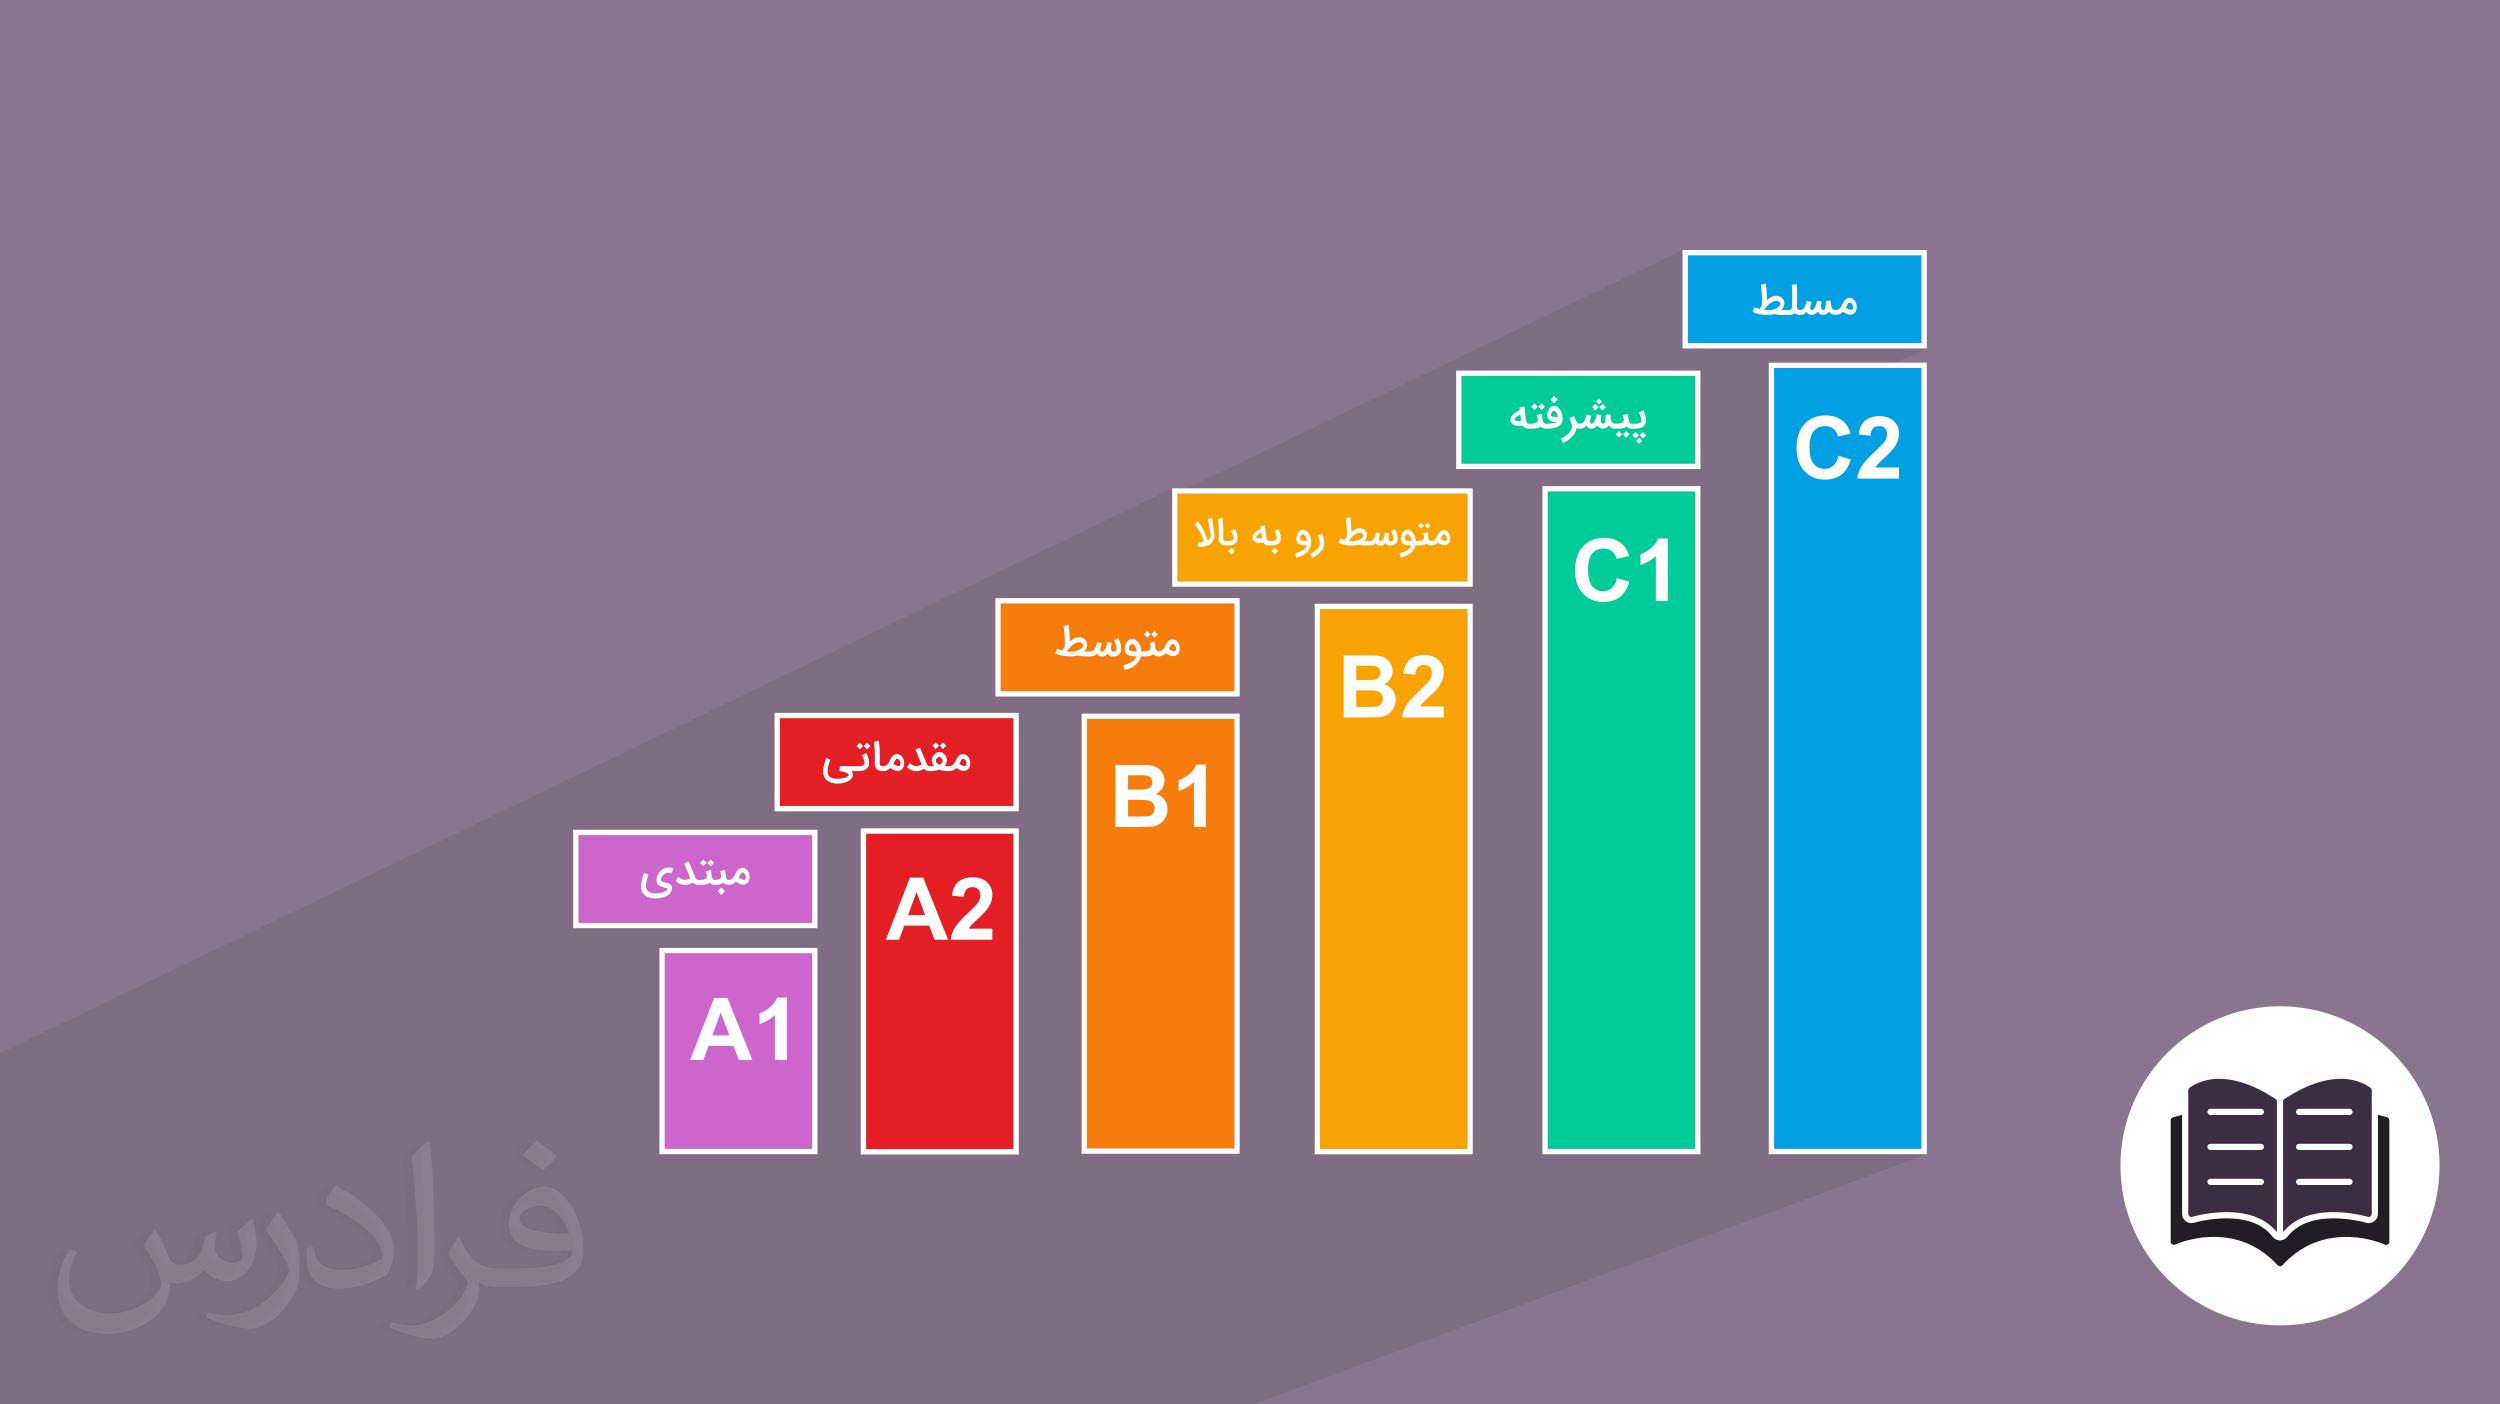 <?xml version="1.0" encoding="UTF-8"?>
<!DOCTYPE svg PUBLIC "-//W3C//DTD SVG 1.1//EN" "http://www.w3.org/Graphics/SVG/1.1/DTD/svg11.dtd">
<!-- Creator: CorelDRAW -->
<svg xmlns="http://www.w3.org/2000/svg" xml:space="preserve" width="94.192mm" height="52.917mm" version="1.1" style="shape-rendering:geometricPrecision; text-rendering:geometricPrecision; image-rendering:optimizeQuality; fill-rule:evenodd; clip-rule:evenodd"
viewBox="0 0 9404.92 5283.66"
 xmlns:xlink="http://www.w3.org/1999/xlink"
 xmlns:xodm="http://www.corel.com/coreldraw/odm/2003">
 <defs>
  <style type="text/css">
   <![CDATA[
    .fil8 {fill:#FEFEFE}
    .fil13 {fill:#E31E24}
    .fil7 {fill:#00A0E3}
    .fil10 {fill:#00CC99}
    .fil5 {fill:#221D24}
    .fil6 {fill:#3D2D42}
    .fil14 {fill:#CC66CC}
    .fil12 {fill:#F67C0B}
    .fil11 {fill:#F9A302}
    .fil9 {fill:#FEFEFE;fill-rule:nonzero}
    .fil4 {fill:#FEFEFE;fill-rule:nonzero}
    .fil2 {fill:#373435;fill-opacity:0.031}
    .fil1 {fill:#2B2A29;fill-opacity:0.102}
    .fil3 {fill:#FEFEFE;fill-opacity:0.102}
    .fil0 {fill:#89758F}
   ]]>
  </style>
 </defs>
 <g id="Layer_x0020_1">
  <polygon class="fil0" points="-0,0 9404.92,0 9404.92,5283.66 -0,5283.66 "/>
  <polygon class="fil1" points="4648.22,5283.66 4164.8,5283.66 3926.11,5283.66 3859.06,5283.66 3859.05,5283.66 3374.43,5283.66 3131.98,5283.66 3066.13,5283.66 2580.28,5283.66 2314.01,5283.66 2249.41,5283.66 2249.39,5283.66 1762.39,5283.66 1735.62,5283.66 1549.13,5283.66 1485.69,5283.66 1485.68,5283.66 997.39,5283.66 843.44,5283.66 781.09,5283.66 781.08,5283.66 291.78,5283.66 195.51,5283.66 -0,5283.66 -0,5275.24 -0,5224.06 -0,5172.79 -0,5150.55 -0,5136.23 -0,5113.03 -0,5111.1 -0,5109.79 -0,5108.05 -0,5105.3 -0,5104.5 -0,5101.58 -0,5096.45 -0,5079.54 -0,5075.7 -0,5075.28 -0,5062.85 -0,5061.77 -0,5048.31 -0,5042.24 -0,5035.58 -0,5035.55 -0,5028.68 -0,5013.43 -0,5009.08 -0,4995.85 -0,4993.86 -0,4991.74 -0,4988.58 -0,4974.07 -0,4968.44 -0,4966.56 -0,4966.36 -0,4965.71 -0,4964.8 -0,4956.35 -0,4953.74 -0,4950.53 -0,4948.43 -0,4940.06 -0,4931.56 -0,4930.43 -0,4927.93 -0,4927.86 -0,4921.41 -0,4920.79 -0,4920.35 -0,4910.43 -0,4909.01 -0,4907.76 -0,4903.14 -0,4902.12 -0,4901.92 -0,4899.73 -0,4895.39 -0,4895.19 -0,4895.01 -0,4887.76 -0,4887.09 -0,4880.05 -0,4876.72 -0,4873.73 -0,4863.85 -0,4863.57 -0,4861.45 -0,4861.01 -0,4860.21 -0,4857.57 -0,4854.27 -0,4852.32 -0,4850.45 -0,4850.41 -0,4847.65 -0,4847.64 -0,4843.54 -0,4837.06 -0,4832.49 -0,4829.98 -0,4808.74 -0,4803.01 -0,4788.87 -0,4786.91 -0,4786.22 -0,4782.15 -0,4777.69 -0,4760.7 -0,4760.69 -0,4757.79 -0,4749.54 -0,4743.85 -0,4743.84 -0,4738.62 -0,4726.16 -0,4723.22 -0,4719.9 -0,4713.72 -0,4701.92 -0,4701.91 -0,4696.54 -0,4683.39 -0,4682.72 -0,4659.05 -0,4628.79 -0,4612.83 -0,4611.32 -0,4604.44 -0,4602.69 -0,4596.47 -0,4592.92 -0,4591.94 -0,4589.15 -0,4588.97 -0,4586.02 -0,4584.43 -0,4584.42 -0,4579.78 -0,4575.86 -0,4573.53 -0,4573.49 -0,4572.53 -0,4572.08 -0,4570.98 -0,4570.87 -0,4567.57 -0,4558.98 -0,4556.69 -0,4555.05 -0,4554.31 -0,4552.55 -0,4551.16 -0,4551.1 -0,4550.64 -0,4550.57 -0,4549.92 -0,4549.77 -0,4549.43 -0,4547.87 -0,4547.68 -0,4543.14 -0,4541.59 -0,4539.33 -0,4538.77 -0,4537.03 -0,4536.85 -0,4535.51 -0,4535.5 -0,4534.02 -0,4532.8 -0,4532.64 -0,4531.38 -0,4531.22 -0,4531.05 -0,4530.03 -0,4529.29 -0,4528.85 -0,4528.44 -0,4527.13 -0,4526.9 -0,4526.89 -0,4524.64 -0,4524.63 -0,4524.43 -0,4524.08 -0,4523.63 -0,4523.42 -0,4523.29 -0,4522.98 -0,4522.86 -0,4521.86 -0,4519.21 -0,4518.86 -0,4517.97 -0,4517.27 -0,4515.34 -0,4514.71 -0,4513.88 -0,4513.11 -0,4511.49 -0,4511.39 -0,4511.35 -0,4510.18 -0,4509.55 -0,4509.26 -0,4507.89 -0,4507.68 -0,4506.65 -0,4506.3 -0,4505.21 -0,4504.46 -0,4502.37 -0,4501.48 -0,4501.44 -0,4501.34 -0,4500.48 -0,4500.33 -0,4500.29 -0,4500.28 -0,4499.65 -0,4497.36 -0,4496.25 -0,4495.94 -0,4493.75 -0,4491.96 -0,4491.49 -0,4490.42 -0,4490.14 -0,4488.88 -0,4488.67 -0,4488.63 -0,4487.52 -0,4486.21 -0,4484.54 -0,4483.89 -0,4483.81 -0,4482.55 -0,4481.4 -0,4481.37 -0,4480.06 -0,4480 -0,4478.49 -0,4477.92 -0,4477.91 -0,4476.99 -0,4475.91 -0,4474.33 -0,4473.99 -0,4473.57 -0,4473.03 -0,4472.89 -0,4472.59 -0,4472.19 -0,4471.43 -0,4470.86 -0,4470.07 -0,4469.06 -0,4468.45 -0,4468.23 -0,4465.99 -0,4465.94 -0,4465.59 -0,4465.43 -0,4464.87 -0,4464.54 -0,4464.1 -0,4463.85 -0,4463.23 -0,4463 -0,4462.17 -0,4461.82 -0,4461.29 -0,4461.24 -0,4461.02 -0,4459.35 -0,4459.18 -0,4458.25 -0,4458.18 -0,4455.68 -0,4454.31 -0,4453.91 -0,4453 -0,4452.7 -0,4451.52 -0,4450.46 -0,4450.32 -0,4449.62 -0,4449.46 -0,4448.96 -0,4448.63 -0,4448.6 -0,4448.33 -0,4447.78 -0,4447.36 -0,4446.97 -0,4446.9 -0,4446.83 -0,4446.73 -0,4446.62 -0,4445.87 -0,4445.83 -0,4445.66 -0,4445.36 -0,4445.12 -0,4444.62 -0,4443.88 -0,4442.06 -0,4439.02 -0,4438.65 -0,4436.5 -0,4436.23 -0,4433.89 -0,4433.31 -0,4432.65 -0,4431.62 -0,4431.06 -0,4430.61 -0,4430.5 -0,4430.44 -0,4430.24 -0,4429.78 -0,4429.23 -0,4428.79 -0,4427.78 -0,4427.58 -0,4426.14 -0,4426.13 -0,4425.8 -0,4425.64 -0,4424.57 -0,4424.33 -0,4424.14 -0,4424.04 -0,4423.65 -0,4423.41 -0,4423.16 -0,4422.92 -0,4422.36 -0,4422.3 -0,4422.03 -0,4420.96 -0,4418.32 -0,4415.76 -0,4415.2 -0,4414.62 -0,4412.89 -0,4412.77 -0,4412.1 -0,4411.38 -0,4409.78 -0,4409.72 -0,4409.7 -0,4407.54 -0,4407.28 -0,4407.15 -0,4407.08 -0,4407 -0,4406.65 -0,4405.89 -0,4405.71 -0,4405.43 -0,4405.27 -0,4404.77 -0,4404.47 -0,4404.08 -0,4402.69 -0,4402.36 -0,4401.47 -0,4401.08 -0,4400.96 -0,4400.76 -0,4399.45 -0,4396.55 -0,4395.42 -0,4394.04 -0,4391.81 -0,4390.9 -0,4390.2 -0,4390.14 -0,4389.6 -0,4389.11 -0,4389.02 -0,4388.88 -0,4388.54 -0,4388.52 -0,4388.25 -0,4388.05 -0,4387.36 -0,4387.21 -0,4386.52 -0,4386.02 -0,4385.87 -0,4384.93 -0,4384.7 -0,4384.6 -0,4384.44 -0,4383.23 -0,4380.66 -0,4380.2 -0,4379.61 -0,4378.42 -0,4377.07 -0,4376.54 -0,4373.48 -0,4373.35 -0,4372.8 -0,4372.41 -0,4372 -0,4371.94 -0,4370.82 -0,4370.59 -0,4370.17 -0,4369.94 -0,4368.98 -0,4368.53 -0,4367.34 -0,4367.11 -0,4366.91 -0,4363.61 -0,4363.35 -0,4363.05 -0,4362.66 -0,4360.32 -0,4359.97 -0,4358.92 -0,4358.7 -0,4357.9 -0,4357.25 -0,4357.06 -0,4355.94 -0,4354.16 -0,4353.56 -0,4352.99 -0,4352.69 -0,4352.65 -0,4348.87 -0,4347.84 -0,4347.83 -0,4347.3 -0,4346.64 -0,4345.57 -0,4343.79 -0,4342.9 -0,4341.76 -0,4340.82 -0,4340.73 -0,4340.71 -0,4339.98 -0,4339.73 -0,4339.23 -0,4338.96 -0,4338.92 -0,4338.14 -0,4338 -0,4336.91 -0,4336.43 -0,4335.04 -0,4335.02 -0,4334.94 -0,4334.57 -0,4333.85 -0,4333.25 -0,4332.25 -0,4332.22 -0,4332.15 -0,4331.92 -0,4331.13 -0,4329.14 -0,4327.57 -0,4327.26 -0,4324.39 -0,4324.37 -0,4324.2 -0,4324.12 -0,4323.29 -0,4322.98 -0,4322.65 -0,4321.53 -0,4321.49 -0,4321.36 -0,4321.27 -0,4320.42 -0,4320.39 -0,4318.8 -0,4318.1 -0,4314.03 -0,4312.72 -0,4312.58 -0,4311.96 -0,4310.79 -0,4310.39 -0,4307.98 -0,4304.82 -0,4304.61 -0,4304.49 -0,4300.24 -0,4300.22 -0,4298.64 -0,4297.51 -0,4297.09 -0,4294.91 -0,4293.18 -0,4289.3 -0,4287.74 -0,4287.54 -0,4284.98 -0,4282.86 -0,4282.19 -0,4282.17 -0,4281.81 -0,4277.76 -0,4277.1 -0,4276.76 -0,4274.81 -0,4273.17 -0,4270.25 -0,4267.78 -0,4267.72 -0,4265.36 -0,4264.14 -0,4262.92 -0,4262.38 -0,4262.2 -0,4262.1 -0,4258.29 -0,4257.46 -0,4256.97 -0,4256.15 -0,4256.11 -0,4253.82 -0,4253.81 -0,4252.6 -0,4251.06 -0,4247.29 -0,4247.21 -0,4246.38 -0,4243.86 -0,4243.47 -0,4241.84 -0,4241.76 -0,4241.69 -0,4239.22 -0,4236.27 -0,4232.32 -0,4231.4 -0,4230.27 -0,4230.12 -0,4225.11 -0,4223.62 -0,4221.44 -0,4217.09 -0,4216.04 -0,4209.26 -0,4206.14 -0,4202.67 -0,4191.64 -0,4185.94 -0,4185.93 -0,4185.81 -0,4177.41 -0,4174.06 -0,4146.72 -0,4135.99 -0,4133.49 -0,4120.74 -0,4117.5 -0,4108.54 -0,4101.15 -0,4074.44 -0,4070.16 -0,4070.15 -0,4047.42 -0,4044.12 -0,4022.73 -0,4010.01 -0,4010 -0,3987.99 -0,3987.98 -0,3985.92 -0,3962.45 4409.72,1837.07 4409.72,1864.24 6329.69,940.48 6329.69,970.02 6349.65,960.44 7228.6,960.44 7228.6,960.45 7228.6,1290.73 7185.08,1310.7 7248.57,1310.7 7087.82,1384.32 7228.6,1384.32 7228.6,4322.02 7175.01,4341.99 7248.57,4341.99 4716.48,5283.66 "/>
  <path class="fil2" d="M548.54 4627.69c17.95,27.21 29.6,53.36 40.96,82.43 8.45,16.91 12.93,48.09 52.57,48.09 11.61,0 28.28,-3.42 43.06,-11.61 16.63,-8.73 29.32,-21.94 35.94,-42l15.85 -53.36 38.57 -19.02 2.64 2.64c-5.27,20.09 -6.59,39.36 -6.59,54.43 0,44.63 38.57,61.56 69.22,61.56 17.95,0 34.09,-8.73 34.09,-25.11 0,-21.13 -8.98,-57.06 -20.62,-89.29 17.95,-17.95 35.94,-35.94 56.53,-50.47l3.17 1.6c8.98,38.04 14,75.56 14,100.66 0,24.57 -10.83,51.79 -19.81,69.49 -18.49,34.87 -51.25,62.62 -90.87,62.62 -30.1,0 -63.65,-15.07 -86.66,-43.06l-1.32 0c-21.66,26.96 -55.22,51.25 -108.86,51.25l-16.63 0c-2.64,35.41 -10.29,60.49 -21.94,82.95 -31.95,62.34 -126.81,106.47 -216.1,106.47 -124.17,0 -186.51,-71.59 -186.51,-166.96 0,-58.91 19.27,-113.6 48.88,-152.42l24.29 10.04c-18.49,35.41 -30.91,68.68 -30.91,101.45 0,89.29 72.66,131.83 156.4,131.83 77.68,0 173.83,-49.41 191.28,-106.72 -6.59,-62.62 -30.1,-91.93 -66.04,-148.99 10.83,-19.02 24.83,-38.04 42.28,-58.38l3.17 0 0 0 0 0 -0.02 -0.09zm1432.13 -336.04c26.15,16.39 51.79,35.66 76.87,57.85 -14,19.81 -31.45,37.79 -53.11,53.64 -25.11,-20.34 -50.19,-37.79 -75.84,-56.27 17.42,-19.55 34.62,-38.29 52.04,-55.22l0 0 0 0 0 0 0 0 0 0 0.03 0zm13.47 244.11c-42.28,0 -76.87,27.75 -76.87,48.34 0,44.13 84.53,57.85 185.72,57.31 -12.68,-51.79 -57.06,-105.68 -108.86,-105.68l0.01 0.03zm-94.86 236.19c54.96,0 103.04,-1.6 139.74,-10.83 40.96,-10.29 75.56,-30.91 75.56,-45.17 0,-3.7 0,-8.19 -1.32,-11.89 -22.98,2.11 -49.41,2.11 -72.38,2.11 -74.49,0 -131.55,-16.91 -154.02,-58.66 -5.55,-11.61 -9.51,-24.57 -9.51,-39.36 0,-40.43 17.42,-79.79 48.09,-107 25.61,-22.45 53.89,-36.44 82.67,-36.44 52.04,0 93.51,41.75 122.57,107.54 15.85,35.94 26.68,77.4 26.68,129.72 0,34.87 -9.51,64.19 -31.17,85.85 -40.43,39.11 -114.92,53.89 -229.04,53.89l-51.79 0 0 0 -13.47 0c-28.28,0 -48.62,-5.02 -64.72,-17.42l-2.64 0c0.79,6.59 1.32,12.93 1.32,19.02 0,25.61 -8.45,58.38 -25.61,84.53 -50.72,75.3 -105.68,108.04 -153.24,108.04 -48.09,0 -107,-18.49 -160.11,-42.54l9.51 -18.49c17.17,7.13 40.96,11.89 73.7,11.89 85.85,0 198.66,-82.43 212.66,-163 -3.17,-6.59 -8.98,-15.32 -17.17,-24.57 -25.11,-29.85 -40.96,-54.68 -55.75,-80.83 12.68,-25.11 24.29,-45.17 35.13,-63.4l4.49 -0.53c36.72,74.77 69.99,117.55 144.23,117.55l11.61 0 0 0 53.89 0 0 0 0 0 0 0 0 0 0 0 0.09 0.01zm-371.98 79c6.34,-34.34 6.87,-72.91 6.87,-108.86l0 -53.36c0,-99.6 -12.68,-244.36 -22.98,-338.68 17.95,-19.27 43.06,-42 62.87,-57.31l5.81 1.6c13.47,118.62 16.63,256 16.63,383.06 0,33.3 -1.32,65.79 -4.49,89.55 -1.85,30.1 -19.27,52.83 -56.53,87.7l-8.19 -3.7zm-382.8 -157.19c1.85,46.77 24.83,83.49 105.15,83.49 49.93,0 92.19,-12.93 138.96,-35.13 8.45,-3.7 12.93,-8.73 12.93,-12.93 0,-29.32 -22.45,-68.15 -60.23,-103.55 -36.72,-33.3 -85.34,-62.62 -130.76,-82.18 -15.6,-6.59 -20.62,-13.47 -20.62,-20.09 0,-13.47 17.95,-41.75 32.77,-62.09l5.02 -0.53c52.04,27.21 110.17,67.64 153.24,112.53 39.11,41.47 63.4,83.49 63.4,129.19 0,33.81 -10.29,65.51 -26.96,95.11 -57.06,28.79 -117.83,50.72 -178.06,50.72 -73.17,0 -123.1,-34.34 -123.1,-114.92 0,-8.73 0,-22.19 3.17,-39.64l25.11 0 0 0 0 0 0 0 0 0 0 0 -0.02 0zm-132.37 -132.9l45.45 73.45c16.63,27.21 32.23,56.81 32.23,103.55l0 59.7c0,48.34 -30.91,100.13 -80.83,151.38 -39.11,34.62 -73.7,49.41 -105.68,49.41 -47.55,0 -101.98,-14.79 -164.85,-41.75l7.13 -18.49c19.81,5.27 42.79,9.77 71.06,9.77 90.36,-0.53 182.8,-66.57 225.08,-147.15 5.02,-9.26 6.87,-17.95 6.87,-24.04 0,-9.26 -5.02,-19.55 -8.98,-28.79 -22.98,-43.31 -48.62,-82.95 -76.87,-119.68 14.79,-23.25 29.6,-45.7 45.7,-67.9l3.7 0.53 0 0 0 0 0 0 0 0 0 0 -0.02 0.01z"/>
  <path class="fil3" d="M585.62 4627.17c17.95,27.21 29.6,53.36 40.96,82.43 8.45,16.91 12.93,48.09 52.57,48.09 11.61,0 28.28,-3.42 43.06,-11.61 16.63,-8.73 29.32,-21.94 35.94,-42l15.85 -53.36 38.57 -19.02 2.64 2.64c-5.27,20.09 -6.59,39.36 -6.59,54.43 0,44.63 38.57,61.56 69.22,61.56 17.95,0 34.09,-8.73 34.09,-25.11 0,-21.13 -8.98,-57.06 -20.62,-89.29 17.95,-17.95 35.94,-35.94 56.53,-50.47l3.17 1.6c8.98,38.04 14,75.56 14,100.66 0,24.57 -10.83,51.79 -19.81,69.49 -18.49,34.87 -51.25,62.62 -90.87,62.62 -30.1,0 -63.65,-15.07 -86.66,-43.06l-1.32 0c-21.66,26.96 -55.22,51.25 -108.86,51.25l-16.63 0c-2.64,35.41 -10.29,60.49 -21.94,82.95 -31.95,62.34 -126.81,106.47 -216.1,106.47 -124.17,0 -186.51,-71.59 -186.51,-166.96 0,-58.91 19.27,-113.6 48.88,-152.42l24.29 10.04c-18.49,35.41 -30.91,68.68 -30.91,101.45 0,89.29 72.66,131.83 156.4,131.83 77.68,0 173.83,-49.41 191.28,-106.72 -6.59,-62.62 -30.1,-91.93 -66.04,-148.99 10.83,-19.02 24.83,-38.04 42.28,-58.38l3.17 0 0 0 0 0 -0.03 -0.1 0 0 0.01 0.01zm1432.11 -336.04c26.15,16.39 51.79,35.66 76.87,57.85 -14,19.81 -31.45,37.79 -53.11,53.64 -25.11,-20.34 -50.19,-37.79 -75.84,-56.27 17.42,-19.55 34.62,-38.29 52.04,-55.22l0 0 0 0 0 0 0 0 0 0 0.03 0zm13.47 244.11c-42.28,0 -76.87,27.75 -76.87,48.34 0,44.13 84.53,57.85 185.72,57.31 -12.68,-51.79 -57.06,-105.68 -108.86,-105.68l0 0.03 0 0 0.01 0zm-94.86 236.19c54.96,0 103.04,-1.6 139.74,-10.83 40.96,-10.29 75.56,-30.91 75.56,-45.17 0,-3.7 0,-8.19 -1.32,-11.89 -22.98,2.11 -49.41,2.11 -72.38,2.11 -74.49,0 -131.55,-16.91 -154.02,-58.66 -5.55,-11.61 -9.51,-24.57 -9.51,-39.36 0,-40.43 17.42,-79.79 48.09,-107 25.61,-22.45 53.89,-36.44 82.67,-36.44 52.04,0 93.51,41.75 122.57,107.54 15.85,35.94 26.68,77.4 26.68,129.72 0,34.87 -9.51,64.19 -31.17,85.85 -40.43,39.11 -114.92,53.89 -229.04,53.89l-51.79 0 0 0 -13.47 0c-28.28,0 -48.62,-5.02 -64.72,-17.42l-2.64 0c0.79,6.59 1.32,12.93 1.32,19.02 0,25.61 -8.45,58.38 -25.61,84.53 -50.72,75.3 -105.68,108.04 -153.24,108.04 -48.09,0 -107,-18.49 -160.11,-42.54l9.51 -18.49c17.17,7.13 40.96,11.89 73.7,11.89 85.85,0 198.66,-82.43 212.66,-163 -3.17,-6.59 -8.98,-15.32 -17.17,-24.57 -25.11,-29.85 -40.96,-54.68 -55.75,-80.83 12.68,-25.11 24.29,-45.17 35.13,-63.4l4.49 -0.53c36.72,74.77 69.99,117.55 144.23,117.55l11.61 0 0 0 53.89 0 0 0 0 0 0 0 0 0 0 0 0.1 0 0 0 -0.01 0.01zm-371.98 79c6.34,-34.34 6.87,-72.91 6.87,-108.86l0 -53.36c0,-99.6 -12.68,-244.36 -22.98,-338.68 17.95,-19.27 43.06,-42 62.87,-57.31l5.81 1.6c13.47,118.62 16.63,256 16.63,383.06 0,33.3 -1.32,65.79 -4.49,89.55 -1.85,30.1 -19.27,52.83 -56.53,87.7l-8.19 -3.7zm-382.81 -157.19c1.85,46.77 24.83,83.49 105.15,83.49 49.93,0 92.19,-12.93 138.96,-35.13 8.45,-3.7 12.93,-8.73 12.93,-12.93 0,-29.32 -22.45,-68.15 -60.23,-103.55 -36.72,-33.3 -85.34,-62.62 -130.76,-82.18 -15.6,-6.59 -20.62,-13.47 -20.62,-20.09 0,-13.47 17.95,-41.75 32.77,-62.09l5.02 -0.53c52.04,27.21 110.17,67.64 153.24,112.53 39.11,41.47 63.4,83.49 63.4,129.19 0,33.81 -10.29,65.51 -26.96,95.11 -57.06,28.79 -117.83,50.72 -178.06,50.72 -73.17,0 -123.1,-34.34 -123.1,-114.92 0,-8.73 0,-22.19 3.17,-39.64l25.11 0 0 0 0 0 0 0 0 0 0 0 -0.03 0 0 0 0.01 0zm-132.36 -132.9l45.45 73.45c16.63,27.21 32.23,56.81 32.23,103.55l0 59.7c0,48.34 -30.91,100.13 -80.83,151.38 -39.11,34.62 -73.7,49.41 -105.68,49.41 -47.55,0 -101.98,-14.79 -164.85,-41.75l7.13 -18.49c19.81,5.27 42.79,9.77 71.06,9.77 90.36,-0.53 182.8,-66.57 225.08,-147.15 5.02,-9.26 6.87,-17.95 6.87,-24.04 0,-9.26 -5.02,-19.55 -8.98,-28.79 -22.98,-43.31 -48.62,-82.95 -76.87,-119.68 14.79,-23.25 29.6,-45.7 45.7,-67.9l3.7 0.53 0 0 0 0 0 0 0 0 0 0 -0.03 0 0 0 0.01 0.01z"/>
  <path class="fil4" d="M9177.5 4385.79c0,331.48 -268.7,600.18 -600.18,600.18 -331.48,0 -600.18,-268.7 -600.18,-600.18 0,-331.48 268.7,-600.18 600.18,-600.18 331.48,0 600.18,268.7 600.18,600.18z"/>
  <g id="_2280022622224">
   <path class="fil5" d="M8577.31 4763.83c-3.25,0 -6.34,-1.37 -8.58,-3.75 -69.19,-74.92 -155.14,-110.8 -255.51,-106.7 -75.1,3.1 -130.05,28.46 -130.61,28.71 -3.6,1.7 -7.84,1.42 -11.18,-0.71 -3.37,-2.13 -5.4,-5.83 -5.4,-9.82l0 -457.04c0,-5.22 3.47,-9.82 8.5,-11.21l34.34 -9.64 0 372.82c0,11.08 5.25,21.51 14.18,28.1 8.91,6.57 20.37,8.55 30.94,5.35 11.69,-3.52 24.47,-6.19 36.44,-8.42 27.87,-5.22 56.58,-8.24 84.96,-8.24 65.41,0 132.44,15.47 174.24,69.56 6.62,8.58 16.84,13.59 27.67,13.59 10.83,0 21.05,-5.02 27.67,-13.57 41.82,-54.1 108.83,-69.59 174.26,-69.59 28.33,0 57.01,3.02 84.86,8.22 11.99,2.26 24.83,4.92 36.54,8.45 10.57,3.25 22.07,1.27 30.99,-5.32 8.93,-6.59 14.18,-17.01 14.18,-28.1l0 -372.82 34.32 9.64c5.02,1.42 8.5,6.01 8.5,11.23l0 457.04c0,3.98 -2.03,7.71 -5.4,9.85 -3.37,2.13 -7.58,2.41 -11.18,0.71 -0.56,-0.25 -56.2,-25.84 -131.45,-28.76 -100,-3.88 -185.7,32.03 -254.65,106.72 -2.21,2.39 -5.3,3.75 -8.55,3.75l0 0 -0.06 -0.05z"/>
   <path class="fil6" d="M8565.67 4635.52c-40.45,-50.16 -104.44,-75.58 -190.26,-75.58 -69.38,0 -127.6,17.5 -128.18,17.67 -3.52,1.09 -7.38,0.43 -10.32,-1.78 -2.97,-2.21 -4.71,-5.68 -4.71,-9.36l0 -465.19c0,-3.85 1.9,-7.46 5.07,-9.64 32.23,-22.02 69.64,-33.17 111.16,-33.17 91.53,0 179.59,53.44 217.25,79.61l0 497.42 0 0 -0.01 0zm273.3 -440.99l-189.83 0c-6.44,0 -11.64,-5.22 -11.64,-11.64 0,-6.44 5.22,-11.64 11.64,-11.64l189.83 0c6.44,0 11.64,5.22 11.64,11.64 0,6.44 -5.22,11.64 -11.64,11.64l0 0zm0 263.33l-189.83 0c-6.44,0 -11.64,-5.22 -11.64,-11.64 0,-6.44 5.22,-11.64 11.64,-11.64l189.83 0c6.44,0 11.64,5.22 11.64,11.64 0,6.44 -5.22,11.64 -11.64,11.64zm0 -131.67l-189.83 0c-6.44,0 -11.64,-5.22 -11.64,-11.64 0,-6.44 5.22,-11.66 11.64,-11.66l189.83 0c6.44,0 11.64,5.22 11.64,11.66 0,6.44 -5.22,11.64 -11.64,11.64zm-333.48 -131.68l-189.83 0c-6.44,0 -11.64,-5.22 -11.64,-11.64 0,-6.44 5.22,-11.64 11.64,-11.64l189.83 0c6.44,0 11.64,5.22 11.64,11.64 0,6.44 -5.22,11.64 -11.64,11.64l0 0zm0 263.33l-189.83 0c-6.44,0 -11.64,-5.22 -11.64,-11.64 0,-6.44 5.22,-11.64 11.64,-11.64l189.83 0c6.44,0 11.64,5.22 11.64,11.64 0,6.44 -5.22,11.64 -11.64,11.64zm0 -131.68l-189.83 0c-6.44,0 -11.64,-5.22 -11.64,-11.64 0,-6.44 5.22,-11.66 11.64,-11.66l189.83 0c6.44,0 11.64,5.22 11.64,11.66 0,6.44 -5.22,11.64 -11.64,11.64zm83.48 -188.11c37.63,-26.17 125.72,-79.61 217.25,-79.61 41.52,0 78.92,11.16 111.16,33.17 3.17,2.18 5.07,5.78 5.07,9.64l0 465.19c0,3.7 -1.75,7.18 -4.71,9.36 -2.97,2.21 -6.82,2.87 -10.34,1.78 -0.56,-0.18 -58.76,-17.67 -128.18,-17.67 -85.82,0 -149.81,25.44 -190.26,75.58l0 -497.42 0 0 0.01 0z"/>
  </g>
  <g id="_2430157540192">
   <polygon class="fil7" points="6674.08,1384.32 7228.6,1384.32 7228.6,4322.02 6674.08,4322.02 "/>
   <path class="fil8" d="M6674.08 1364.35l574.49 0 0 2977.63 -594.46 0 0 -2977.63 19.97 0zm0 19.97l554.52 0 0 2937.69 -554.52 0 0 -2937.69z"/>
   <polygon class="fil7" points="7228.6,960.44 6349.65,960.44 6349.65,1290.73 7228.6,1290.73 "/>
   <path class="fil8" d="M7228.6 960.45l-878.94 0 0 330.28 878.94 0 0 -330.28zm-878.94 -19.97l898.91 0 0 370.22 -918.88 0 0 -370.22 19.97 0z"/>
   <path class="fil9" d="M6651.47 1184.7c-5.41,0 -10.58,-0.14 -15.58,-0.48 -4.97,-0.3 -9.84,-0.89 -14.56,-1.72 -4.71,-0.86 -9.41,-2.01 -14.05,-3.5 -4.63,-1.47 -9.33,-3.35 -14.05,-5.66l6.8 -17.46c3.66,1.39 7.06,2.64 10.19,3.71 3.12,1.09 6.03,1.98 8.81,2.67 0.94,-1.42 2.14,-3.03 3.49,-4.85 1.39,-1.84 3.01,-4 4.89,-6.45 0.33,-2.22 0.61,-4.27 0.83,-6.16 0.22,-1.89 0.42,-3.69 0.56,-5.44 0.14,-1.73 0.22,-3.41 0.28,-5.03 0.05,-1.61 0.08,-3.28 0.08,-4.96 0,-2.23 -0.11,-5.11 -0.34,-8.7 -0.22,-3.58 -0.47,-7.41 -0.8,-11.52 -0.31,-4.08 -0.67,-8.25 -1.09,-12.5 -0.41,-4.21 -0.77,-8.11 -1.16,-11.68 -0.37,-3.58 -0.67,-6.61 -0.92,-9.09 -0.28,-2.5 -0.45,-4.05 -0.56,-4.69l18.55 -4.91c0.42,3.58 0.94,7.97 1.56,13.16 0.61,5.16 1.17,10.66 1.69,16.47 0.53,5.81 0.98,11.61 1.31,17.47 0.31,5.11 0.44,9.83 0.44,14.19 0,0.64 0,1.25 0,1.89 2.7,-2.42 5.25,-4.63 7.67,-6.64 2.42,-2 4.94,-3.74 7.56,-5.24 2.61,-1.51 5.41,-2.67 8.47,-3.53 3.03,-0.83 6.55,-1.3 10.49,-1.39 0.31,0 0.59,0 0.86,0 3.26,0 6.56,0.5 9.91,1.56 3.33,1.03 6.45,2.61 9.31,4.78 2.83,2.14 5.22,4.82 7.17,8.02 1.94,3.23 3.11,6.89 3.55,11 0,0.14 0,0.28 0,0.41 0,5.86 -0.95,11.08 -2.81,15.67 -1.87,4.58 -4.36,8.61 -7.56,12.08l23.55 0 0 18.55 -22.47 0c-3.8,0 -8.06,-0.17 -12.72,-0.51 -4.66,-0.33 -9.81,-1.22 -15.47,-2.61 -4.11,1.11 -8.17,1.92 -12.19,2.39 -4.05,0.5 -7.95,0.73 -11.72,0.73zm-15 -18.55c4.58,0.58 8.98,0.89 13.11,0.89 1.7,0 4.36,-0.12 7.97,-0.31 3.63,-0.19 7.75,-0.86 12.33,-1.97 4.58,-1.14 8.67,-2.59 12.19,-4.36 3.55,-1.75 6.52,-3.69 8.89,-5.8 2.36,-2.09 4.13,-4.28 5.27,-6.56 0.98,-1.89 1.48,-3.71 1.48,-5.49 0,-0.34 -0.03,-0.67 -0.09,-0.95 -0.19,-1.95 -0.86,-3.55 -2.03,-4.86 -1.17,-1.3 -2.53,-2.33 -4.08,-3.11 -1.58,-0.78 -3.22,-1.31 -4.93,-1.64 -1.73,-0.31 -3.26,-0.47 -4.58,-0.47 -3.26,0 -6.86,0.86 -10.83,2.58 -4,1.73 -8.06,4.08 -12.13,7.14 -4.11,3.06 -8.14,6.69 -12.03,10.94 -3.91,4.24 -7.41,8.92 -10.52,13.97zm86.65 0l5.27 0c1.75,0 3.35,-0.14 4.86,-0.42 1.5,-0.31 2.83,-0.92 3.99,-1.86 1.14,-0.95 2.09,-2.26 2.81,-3.94 0.72,-1.7 1.2,-3.97 1.39,-6.81 0,-1.11 0.03,-3.06 0.11,-5.83 0.06,-2.78 0.14,-6.08 0.17,-9.94 0.05,-3.82 0.11,-8.05 0.14,-12.63 0.05,-4.58 0.08,-9.28 0.08,-14.05 0,-3.72 0,-7.36 -0.03,-10.97 -0.02,-3.6 -0.08,-7.05 -0.14,-10.38 -0.08,-3.33 -0.19,-6.47 -0.36,-9.44 -0.19,-2.95 -0.42,-5.61 -0.69,-8.03l18.46 -2.39c0.34,2.61 0.61,5.55 0.81,8.83 0.19,3.28 0.33,6.78 0.47,10.47 0.11,3.69 0.2,7.55 0.2,11.57 0.02,4.05 0.05,8.12 0.05,12.22 0,9.14 -0.08,17.07 -0.25,23.82 -0.19,6.78 -0.28,12.75 -0.28,17.97 0,3.66 0.95,6.55 2.84,8.66 1.89,2.12 4.69,3.15 8.42,3.15l1.58 0 0 18.55 -1.58 0c-0.31,0 -0.56,0 -0.81,0 -1.89,0 -3.72,-0.14 -5.52,-0.48 -1.84,-0.3 -3.55,-0.78 -5.22,-1.36 -1.67,-0.61 -3.2,-1.33 -4.61,-2.14 -1.39,-0.84 -2.64,-1.67 -3.69,-2.56 -1.39,1.36 -2.95,2.47 -4.6,3.3 -1.67,0.86 -3.36,1.5 -5.11,2 -1.73,0.47 -3.44,0.81 -5.14,0.97 -1.69,0.17 -3.2,0.26 -4.55,0.26l-9.05 0 0 -18.55zm50.03 0c2.48,0 4.81,-0.48 7,-1.48 2.2,-1 4.3,-2.78 6.3,-5.35 2.01,-2.59 3.89,-6.14 5.67,-10.61 1.75,-4.5 3.41,-10.24 5.02,-17.24l17.74 5c-1.17,3.99 -2.19,7.86 -3.11,11.55 -0.92,3.69 -1.42,6.86 -1.53,9.52 0,0.26 0,0.45 0,0.65 0,0.89 0.08,1.8 0.25,2.78 0.17,0.94 0.47,1.86 0.92,2.67 0.42,0.83 1,1.47 1.72,1.97 0.7,0.42 1.45,0.64 2.25,0.64 0.12,0 0.2,0 0.31,0 1.78,-0.06 3.47,-0.69 5.05,-1.95 1.62,-1.28 3.09,-2.89 4.47,-4.85 1.36,-1.98 2.64,-4.22 3.74,-6.75 1.14,-2.51 2.17,-5.05 3.06,-7.64 0.89,-2.59 1.67,-5.11 2.28,-7.58 0.64,-2.45 1.12,-4.64 1.45,-6.5l17.1 3.47c-0.64,2.89 -1.14,5.55 -1.53,8 -0.39,2.44 -0.61,4.88 -0.72,7.36 -0.06,0.61 -0.08,1.25 -0.08,1.89 0,1.19 0.08,2.61 0.27,4.21 0.17,1.64 0.56,3.23 1.2,4.75 0.61,1.56 1.5,2.81 2.64,3.8 1.14,1 2.62,1.5 4.44,1.5 2.09,0 3.75,-0.83 5.05,-2.45 1.28,-1.61 2.26,-3.66 2.92,-6.19 0.7,-2.5 1.15,-5.3 1.37,-8.36 0.19,-3.09 0.3,-6.05 0.3,-8.94 0,-0.92 0,-1.67 -0.02,-2.23 -0.03,-0.56 -0.03,-1.08 -0.03,-1.56 0,-0.47 -0.03,-1.02 -0.06,-1.64 -0.03,-0.58 -0.03,-1.42 -0.03,-2.5l18.33 -1.45c0.14,1.62 0.3,3.17 0.44,4.67 0.14,1.52 0.28,3.11 0.42,4.71 0.17,1.62 0.34,3.33 0.56,5.14 0.22,1.81 0.47,3.77 0.75,5.91 0.36,2.51 1.05,4.69 2.14,6.58 1.08,1.9 2.36,3.47 3.8,4.72 1.45,1.25 3.01,2.2 4.66,2.84 1.67,0.61 3.26,0.92 4.75,0.92l2.7 0 0 18.55 -2.34 0c-2.36,0 -4.69,-0.23 -6.97,-0.73 -2.31,-0.47 -4.5,-1.22 -6.55,-2.25 -2.09,-1 -4.03,-2.31 -5.83,-3.86 -1.84,-1.58 -3.42,-3.44 -4.75,-5.6 -2.34,3.74 -5.36,6.77 -9.14,9.05 -3.77,2.25 -7.92,3.39 -12.47,3.39 -4.52,0 -8.64,-1.09 -12.33,-3.26 -3.71,-2.17 -6.63,-5.08 -8.8,-8.69 -1.42,1.78 -2.92,3.41 -4.53,4.88 -1.64,1.48 -3.35,2.75 -5.21,3.83 -1.87,1.08 -3.83,1.95 -5.92,2.53 -2.09,0.61 -4.24,0.92 -6.52,0.92 -2.17,0 -4.28,-0.28 -6.31,-0.84 -2.03,-0.55 -3.91,-1.36 -5.63,-2.42 -1.75,-1.08 -3.3,-2.36 -4.72,-3.88 -1.39,-1.53 -2.56,-3.23 -3.47,-5.11 -2.42,4.25 -5.38,7.33 -8.92,9.23 -3.52,1.86 -7.99,2.81 -13.46,2.81l-3.12 0 0 -18.55 3.03 0zm132.52 0c3.52,0 6.58,-0.67 9.19,-1.98 2.62,-1.33 4.92,-3.06 6.92,-5.19 2.03,-2.11 3.77,-4.49 5.3,-7.16 1.53,-2.67 2.95,-5.31 4.3,-7.98 1.37,-2.81 2.84,-5.57 4.42,-8.33 1.61,-2.75 3.41,-5.22 5.43,-7.41 2.04,-2.23 4.34,-4 6.95,-5.36 2.61,-1.39 5.63,-2.09 9.05,-2.09 3.12,0 5.95,0.47 8.53,1.42 2.59,0.95 4.89,2.25 6.95,3.91 2.05,1.67 3.85,3.58 5.41,5.8 1.53,2.2 2.81,4.55 3.83,7.09 1,2.56 1.78,5.16 2.28,7.86 0.5,2.72 0.78,5.38 0.78,8.05 0,2.48 -0.23,4.86 -0.64,7.17 -0.39,2.33 -1.03,4.55 -1.84,6.75 -0.92,2.3 -2.11,4.41 -3.58,6.3 -1.47,1.86 -3.17,3.47 -5.05,4.8 -1.86,1.34 -3.88,2.36 -6.08,3.09 -2.17,0.72 -4.44,1.08 -6.8,1.08 -2.03,0 -4.16,-0.25 -6.42,-0.75 -2.25,-0.5 -4.52,-1.19 -6.83,-2.08 -1.03,-0.42 -2.17,-0.95 -3.41,-1.56 -1.25,-0.59 -2.53,-1.25 -3.83,-1.98 -1.3,-0.75 -2.61,-1.5 -3.88,-2.3 -1.28,-0.78 -2.48,-1.59 -3.58,-2.34 -3.8,3.74 -7.92,6.66 -12.27,8.69 -4.39,2.03 -9.42,3.04 -15.11,3.04l-1.45 0 0 -18.55 1.45 0zm38.24 -8.48c1.3,0.9 2.94,1.84 4.88,2.92 1.97,1.06 4,2.04 6.14,2.9 2.11,0.86 4.22,1.53 6.3,1.94 1.17,0.31 2.22,0.45 3.2,0.45 0.75,0 1.47,-0.08 2.08,-0.28 0.5,-0.11 1,-0.42 1.56,-0.92 0.56,-0.5 1.09,-1.19 1.53,-2.05 0.47,-0.89 0.84,-1.9 1.14,-3.06 0.2,-0.98 0.28,-2.04 0.28,-3.2 0,-0.23 0,-0.48 0,-0.73 0,-2.17 -0.36,-4.35 -1.11,-6.55 -0.75,-2.2 -1.78,-4.13 -3.09,-5.83 -1.31,-1.7 -2.86,-3 -4.63,-3.91 -1.23,-0.58 -2.53,-0.86 -3.92,-0.86 -0.66,0 -1.39,0.08 -2.11,0.22 -0.67,0.14 -1.34,0.5 -1.97,1.11 -0.67,0.61 -1.45,1.62 -2.37,3.06 -0.92,1.42 -2,3.33 -3.28,5.72 -1.25,2.39 -2.78,5.41 -4.63,9.08z"/>
   <polygon class="fil10" points="5822.42,1848.68 6376.93,1848.68 6376.93,4322.02 5822.42,4322.02 "/>
   <path class="fil8" d="M5822.42 1828.72l574.49 0 0 2513.27 -594.46 0 0 -2513.27 19.97 0zm0 19.97l554.52 0 0 2473.33 -554.52 0 0 -2473.33z"/>
   <polygon class="fil10" points="6376.93,1414.25 5497.99,1414.25 5497.99,1744.54 6376.93,1744.54 "/>
   <path class="fil8" d="M6376.94 1414.25l-878.94 0 0 330.28 878.94 0 0 -330.28zm-878.94 -19.97l898.91 0 0 370.22 -918.88 0 0 -370.22 19.97 0z"/>
   <path class="fil9" d="M5714.25 1602.43c-2.56,0 -5.14,-0.17 -7.72,-0.5 -2.59,-0.34 -5.06,-0.89 -7.42,-1.67 -2.36,-0.78 -4.58,-1.75 -6.64,-2.95 -2.05,-1.17 -3.83,-2.61 -5.35,-4.3 -1.53,-1.7 -2.73,-3.64 -3.58,-5.86 -0.86,-2.22 -1.31,-4.75 -1.31,-7.56 0,-3 0.53,-5.82 1.59,-8.55 1.08,-2.7 2.5,-5.22 4.27,-7.58 1.81,-2.39 3.88,-4.58 6.25,-6.61 2.36,-2.03 4.85,-3.86 7.44,-5.53 2.61,-1.67 5.27,-3.17 7.95,-4.49 2.69,-1.34 5.21,-2.48 7.63,-3.44l-0.94 -11.02 18.32 -3.89c0.06,0.42 0.17,1.39 0.31,2.87 0.14,1.47 0.33,3.23 0.53,5.25 0.22,2.03 0.44,4.19 0.69,6.46 0.25,2.31 0.48,4.45 0.7,6.45 0.22,2.03 0.39,3.74 0.55,5.22 0.14,1.47 0.23,2.39 0.28,2.72 0.72,6.19 1.39,11.22 2.01,15.14 0.58,3.91 1.11,7.02 1.55,9.31 0.42,2.31 0.81,3.91 1.11,4.85 0.34,0.95 0.56,1.56 0.7,1.87 0.47,1.05 1.03,1.94 1.67,2.64 0.64,0.69 1.36,1.25 2.17,1.67 0.83,0.41 1.8,0.69 2.92,0.86 1.11,0.17 2.42,0.25 3.88,0.25l1.47 0 0 18.55 -1.47 0c-2.56,-0.03 -4.94,-0.14 -7.19,-0.25 -2.25,-0.11 -4.39,-0.53 -6.44,-1.23 -2.06,-0.69 -4,-1.8 -5.83,-3.3 -1.84,-1.51 -3.58,-3.67 -5.22,-6.53 -2.76,0.39 -5.33,0.69 -7.75,0.89 -2.42,0.19 -4.78,0.28 -7.11,0.28zm8.42 -19.05c-0.26,-1.31 -0.51,-2.87 -0.73,-4.64 -0.25,-1.78 -0.5,-3.71 -0.72,-5.83 -0.25,-2.11 -0.5,-4.27 -0.78,-6.55 -0.25,-2.28 -0.53,-4.55 -0.83,-6.81 -1.26,0.53 -2.65,1.2 -4.2,2.04 -1.55,0.8 -3.14,1.72 -4.77,2.75 -1.64,1 -3.25,2.11 -4.83,3.3 -1.55,1.17 -2.94,2.39 -4.16,3.6 -1.19,1.23 -2.17,2.48 -2.92,3.72 -0.75,1.28 -1.14,2.48 -1.14,3.63 0,1.06 0.53,1.95 1.61,2.65 1.06,0.69 2.39,1.25 4,1.66 1.64,0.42 3.38,0.7 5.24,0.87 1.9,0.17 3.69,0.25 5.36,0.25 1.56,0 3.12,-0.06 4.64,-0.17 1.56,-0.11 2.97,-0.28 4.22,-0.47zm94.3 10.63l0 18.55 -1.44 0c-4.69,0 -8.67,-0.75 -11.89,-2.25 -3.25,-1.48 -5.99,-3.41 -8.27,-5.78 -1.59,2.03 -3.94,3.58 -7.06,4.66 -3.11,1.09 -6.58,1.89 -10.38,2.39 -3.83,0.5 -7.75,0.81 -11.77,0.87 -4.02,0.08 -7.75,0.11 -11.13,0.11l-2.67 0 0 -18.55 2.67 0c5.66,0 10.41,-0.3 14.27,-0.97 3.86,-0.64 7,-1.62 9.39,-2.87 2.39,-1.25 4.11,-2.83 5.19,-4.74 1.06,-1.89 1.59,-4.11 1.59,-6.61 0,-1.67 -0.31,-3.83 -0.95,-6.56 -0.61,-2.75 -1.56,-6.25 -2.83,-10.55l17.82 -4.99c0.64,2.11 1.14,3.99 1.5,5.61 0.36,1.61 0.64,3.25 0.87,4.86 0.22,1.61 0.41,3.35 0.58,5.21 0.17,1.87 0.33,4.05 0.53,6.61 0.16,1.56 0.52,3.23 1.08,4.97 0.59,1.78 1.39,3.38 2.45,4.86 1.03,1.47 2.31,2.69 3.8,3.68 1.5,1.01 3.22,1.48 5.22,1.48l1.44 0zm-32.15 -64.2l-12.3 12.33 -12.47 -12.41 12.3 -12.39 12.47 12.47zm27.38 0.08l-12.3 12.39 -12.47 -12.47 12.3 -12.3 12.47 12.38zm3.61 64.12c5.07,0 9.96,-0.14 14.63,-0.47 4.69,-0.31 8.98,-0.75 12.83,-1.34 3.86,-0.58 7.19,-1.28 9.99,-2.08 2.81,-0.84 4.92,-1.76 6.31,-2.78l-7.39 0c-4.25,0 -8.31,-0.53 -12.13,-1.62 -3.83,-1.08 -7.23,-2.72 -10.11,-4.88 -2.89,-2.2 -5.19,-4.89 -6.91,-8.17 -1.73,-3.25 -2.59,-7.05 -2.59,-11.41 0,-2.56 0.28,-5.19 0.81,-7.89 0.53,-2.7 1.33,-5.33 2.39,-7.89 1.06,-2.58 2.36,-4.99 3.83,-7.25 1.5,-2.28 3.22,-4.27 5.16,-5.97 1.92,-1.72 4.05,-3.08 6.36,-4.07 2.33,-0.98 4.83,-1.48 7.55,-1.48 3.33,0 6.45,0.7 9.34,2.12 2.89,1.39 5.52,3.28 7.89,5.66 2.39,2.42 4.46,5.16 6.3,8.3 1.84,3.15 3.38,6.45 4.63,9.91 1.26,3.5 2.23,7.03 2.87,10.64 0.67,3.57 1,7 1,10.24 0,5.49 -0.78,10.27 -2.31,14.33 -1.5,4.05 -3.63,7.55 -6.36,10.44 -2.72,2.89 -6,5.24 -9.78,7.11 -3.8,1.83 -8,3.28 -12.58,4.32 -4.57,1.06 -9.5,1.81 -14.74,2.17 -5.25,0.39 -10.66,0.59 -16.25,0.59l-2.48 0 0 -18.55 1.73 0zm30.73 -48.6c-0.25,-0.06 -0.5,-0.08 -0.75,-0.08 -0.94,0 -2.06,0.38 -3.32,1.16 -1.26,0.78 -2.45,1.9 -3.61,3.33 -1.17,1.45 -2.11,3.09 -2.84,4.94 -0.72,1.78 -1.08,3.52 -1.08,5.28 0,0.08 0,0.19 0,0.28 0,1.75 0.39,3.17 1.17,4.24 0.77,1.08 1.83,1.92 3.14,2.5 1.33,0.59 2.89,1 4.63,1.23 1.78,0.25 3.64,0.41 5.61,0.52 1.31,0.03 2.67,0.06 4.08,0.06 0.67,0 1.73,0 3.14,-0.03 1.42,-0.03 2.89,-0.08 4.39,-0.19 -0.45,-1.73 -1.06,-3.89 -1.87,-6.47 -0.77,-2.59 -1.78,-5.11 -2.97,-7.53 -1.17,-2.45 -2.59,-4.55 -4.19,-6.36 -1.62,-1.78 -3.47,-2.75 -5.53,-2.89zm13.39 -42.33l-13.91 13.92 -13.83 -13.92 13.83 -13.83 13.91 13.83zm84.39 109.47l-2.25 0c-1.26,0 -2.84,-0.14 -4.72,-0.42 -1.92,-0.31 -4,-1.17 -6.28,-2.61 -0.64,6.08 -2.5,11.91 -5.58,17.49 -3.08,5.58 -6.97,10.8 -11.63,15.66 -4.64,4.89 -9.89,9.37 -15.72,13.42 -5.8,4.05 -11.8,7.61 -17.91,10.66l-8.14 -16.74c3.38,-1.76 6.78,-3.61 10.19,-5.67 3.38,-2.03 6.63,-4.19 9.75,-6.49 3.09,-2.34 5.97,-4.75 8.66,-7.25 2.68,-2.53 5,-5.14 6.95,-7.92 1.95,-2.75 3.49,-5.55 4.63,-8.47 1.14,-2.9 1.7,-5.86 1.7,-8.92 0,-2.17 -0.31,-4.55 -0.95,-7.19 -0.61,-2.65 -1.42,-5.39 -2.39,-8.23 -0.97,-2.86 -2,-5.74 -3.11,-8.66 -1.11,-2.92 -2.12,-5.75 -3.06,-8.53l17.41 -7.22c1.86,5.63 3.6,10.29 5.16,13.99 1.58,3.69 3.11,6.64 4.63,8.78 1.53,2.15 3.12,3.64 4.78,4.5 1.66,0.83 3.57,1.25 5.69,1.25l2.25 0 -0.08 18.55zm0.22 -18.55c2.48,0 4.8,-0.47 7,-1.48 2.2,-1 4.3,-2.78 6.3,-5.35 2,-2.59 3.89,-6.14 5.67,-10.61 1.75,-4.49 3.41,-10.24 5.02,-17.24l17.74 5c-1.17,3.99 -2.2,7.86 -3.11,11.55 -0.92,3.69 -1.42,6.86 -1.53,9.53 0,0.25 0,0.44 0,0.64 0,0.89 0.08,1.81 0.25,2.78 0.17,0.94 0.47,1.86 0.92,2.67 0.41,0.83 1,1.47 1.72,1.97 0.7,0.42 1.45,0.64 2.25,0.64 0.11,0 0.2,0 0.31,0 1.78,-0.05 3.46,-0.69 5.05,-1.94 1.61,-1.28 3.09,-2.9 4.47,-4.86 1.36,-1.98 2.64,-4.22 3.74,-6.75 1.14,-2.5 2.17,-5.05 3.06,-7.64 0.89,-2.58 1.67,-5.1 2.28,-7.58 0.64,-2.45 1.11,-4.63 1.45,-6.5l17.1 3.47c-0.64,2.89 -1.14,5.55 -1.53,8 -0.39,2.45 -0.61,4.88 -0.72,7.36 -0.06,0.61 -0.09,1.25 -0.09,1.89 0,1.2 0.09,2.61 0.28,4.22 0.17,1.64 0.56,3.22 1.2,4.74 0.61,1.56 1.5,2.81 2.64,3.8 1.14,1 2.62,1.51 4.44,1.51 2.09,0 3.74,-0.84 5.05,-2.45 1.28,-1.62 2.25,-3.66 2.92,-6.19 0.7,-2.51 1.14,-5.31 1.36,-8.37 0.2,-3.08 0.31,-6.05 0.31,-8.94 0,-0.92 0,-1.67 -0.03,-2.23 -0.03,-0.55 -0.03,-1.08 -0.03,-1.55 0,-0.48 -0.02,-1.03 -0.05,-1.64 -0.03,-0.59 -0.03,-1.42 -0.03,-2.51l18.33 -1.44c0.14,1.61 0.3,3.17 0.44,4.66 0.14,1.53 0.28,3.11 0.42,4.72 0.17,1.61 0.33,3.32 0.56,5.13 0.22,1.81 0.47,3.77 0.75,5.92 0.36,2.5 1.05,4.69 2.14,6.58 1.08,1.89 2.36,3.46 3.8,4.72 1.44,1.25 3,2.19 4.66,2.83 1.67,0.62 3.25,0.92 4.75,0.92l2.7 0 0 18.55 -2.34 0c-2.37,0 -4.69,-0.23 -6.97,-0.73 -2.31,-0.47 -4.5,-1.22 -6.56,-2.25 -2.08,-1 -4.02,-2.31 -5.83,-3.85 -1.83,-1.59 -3.41,-3.44 -4.74,-5.61 -2.34,3.74 -5.36,6.78 -9.14,9.05 -3.77,2.26 -7.92,3.39 -12.47,3.39 -4.52,0 -8.64,-1.09 -12.33,-3.26 -3.72,-2.16 -6.64,-5.07 -8.8,-8.69 -1.42,1.78 -2.93,3.41 -4.53,4.88 -1.64,1.48 -3.35,2.76 -5.22,3.83 -1.86,1.09 -3.82,1.95 -5.91,2.53 -2.09,0.61 -4.25,0.92 -6.53,0.92 -2.16,0 -4.27,-0.28 -6.3,-0.83 -2.03,-0.56 -3.91,-1.37 -5.63,-2.42 -1.76,-1.09 -3.3,-2.37 -4.72,-3.89 -1.39,-1.53 -2.56,-3.22 -3.47,-5.1 -2.42,4.24 -5.38,7.33 -8.92,9.22 -3.52,1.86 -8,2.81 -13.47,2.81l-3.11 0 0 -18.55 3.03 0zm69.42 -62.46l-12.3 12.3 -12.47 -12.38 12.3 -12.39 12.47 12.47zm27.38 0.08l-12.3 12.39 -12.47 -12.47 12.31 -12.33 12.46 12.41zm-37.37 -21.02l11.3 -11.3 11.38 11.39 -11.3 11.29 -11.38 -11.38zm136.26 83.39l0 18.55 -1.45 0c-4.69,0 -8.66,-0.75 -11.88,-2.25 -3.25,-1.48 -6,-3.41 -8.28,-5.78 -1.58,2.03 -3.94,3.58 -7.05,4.66 -3.12,1.09 -6.59,1.89 -10.39,2.39 -3.82,0.5 -7.74,0.81 -11.77,0.87 -4.02,0.08 -7.75,0.11 -11.13,0.11l-2.67 0 0 -18.55 2.67 0c5.66,0 10.41,-0.3 14.28,-0.97 3.85,-0.64 6.99,-1.62 9.38,-2.87 2.4,-1.25 4.11,-2.83 5.2,-4.74 1.05,-1.89 1.58,-4.11 1.58,-6.61 0,-1.67 -0.31,-3.83 -0.94,-6.56 -0.62,-2.75 -1.56,-6.25 -2.84,-10.55l17.83 -4.99c0.63,2.11 1.14,3.99 1.5,5.61 0.36,1.61 0.64,3.25 0.86,4.86 0.22,1.61 0.41,3.35 0.58,5.21 0.17,1.87 0.34,4.05 0.53,6.61 0.17,1.56 0.53,3.23 1.09,4.97 0.58,1.78 1.38,3.38 2.44,4.86 1.03,1.47 2.31,2.69 3.8,3.68 1.5,1.01 3.23,1.48 5.22,1.48l1.45 0zm-37.65 39.99l-12.3 12.33 -12.47 -12.39 12.3 -12.38 12.47 12.44zm27.38 0.08l-12.3 12.39 -12.47 -12.47 12.3 -12.3 12.47 12.38zm7.39 -40.07l15.41 0c2.28,0 4.72,-0.11 7.36,-0.39 2.64,-0.28 5.08,-0.83 7.33,-1.67 2.26,-0.83 4.11,-2.06 5.58,-3.66 1.48,-1.58 2.2,-3.72 2.2,-6.36 0,-1.25 -0.25,-3.03 -0.81,-5.3 -0.52,-2.25 -1.22,-4.77 -2.08,-7.53 -0.86,-2.75 -1.89,-5.6 -3.09,-8.55 -1.2,-2.95 -2.42,-5.69 -3.72,-8.25l16.72 -8.28c1.22,2.78 2.42,5.69 3.63,8.78 1.2,3.08 2.28,6.27 3.23,9.53 0.94,3.28 1.69,6.52 2.28,9.83 0.58,3.28 0.86,6.5 0.86,9.64 0,5.58 -1.03,10.36 -3.12,14.25 -2.08,3.91 -4.91,7.11 -8.5,9.56 -3.6,2.42 -7.8,4.19 -12.6,5.3 -4.8,1.11 -9.94,1.67 -15.42,1.67l-15.27 0 0 -18.55zm30.57 43.26l12.3 -12.33 12.46 12.39 -12.3 12.41 -12.46 -12.47zm-27.39 -0.08l12.3 -12.39 12.47 12.47 -12.3 12.3 -12.47 -12.38zm37.38 21.02l-11.3 11.3 -11.38 -11.38 11.38 -11.3 11.3 11.38z"/>
   <polygon class="fil11" points="4965.93,2291.45 5520.45,2291.45 5520.45,4322.32 4965.93,4322.32 "/>
   <path class="fil8" d="M4965.93 2271.48l574.49 0 0 2070.8 -594.46 0 0 -2070.8 19.97 0zm0 19.97l554.52 0 0 2030.87 -554.52 0 0 -2030.87z"/>
   <polygon class="fil11" points="5520.45,1857.03 4429.69,1857.03 4429.69,2187.32 5520.45,2187.32 "/>
   <path class="fil8" d="M5520.45 1857.04l-1090.76 0 0 330.27 1090.76 0 0 -330.27zm-1090.76 -19.97l1110.73 0 0 370.21 -1130.7 0 0 -370.21 19.97 0z"/>
   <path class="fil9" d="M4568.69 2010.96c0.1,0.95 0.16,1.92 0.16,2.92 0,2.25 -0.28,4.72 -0.81,7.39 -0.5,2.68 -1.37,5.44 -2.57,8.27 -1.18,2.85 -2.62,5.49 -4.29,7.91 -1.68,2.45 -3.44,4.54 -5.29,6.32 -3.15,3 -6.69,5.44 -10.65,7.31 -3.97,1.85 -8.17,3.25 -12.56,4.17 -4.41,0.9 -8.94,1.37 -13.58,1.42 -0.57,0 -1.12,0 -1.65,0 -4.06,0 -8.09,-0.27 -12.03,-0.85l2.88 -16.59c2.25,0.25 4.24,0.47 5.94,0.65 1.72,0.17 3.31,0.27 4.79,0.32 0.75,0.05 1.47,0.08 2.22,0.08 0.73,0 1.63,-0.05 2.68,-0.1 1.02,-0.08 2.37,-0.25 4.01,-0.5 -0.3,-3.74 -1,-7.57 -2.1,-11.46 -1.12,-3.91 -2.47,-7.76 -4.06,-11.58 -1.63,-3.81 -3.39,-7.56 -5.39,-11.2 -1.98,-3.64 -3.97,-7.12 -5.99,-10.36 -2,-3.25 -3.97,-6.24 -5.84,-8.99 -1.9,-2.75 -3.59,-5.08 -5.09,-7.06 -1.5,-1.98 -2.73,-3.54 -3.64,-4.69 -0.93,-1.15 -1.43,-1.75 -1.48,-1.8l12.26 -12.48c5.36,7.12 10.13,14.3 14.25,21.57 4.12,7.29 7.67,14.2 10.58,20.74 2.93,6.57 5.29,12.51 7.09,17.82 1.83,5.32 3.1,9.59 3.89,12.78 1.5,-0.67 3.08,-1.77 4.66,-3.22 1.63,-1.45 3.03,-3.23 4.24,-5.27 1.23,-2.07 2.13,-4.39 2.76,-7.01 0.29,-1.33 0.45,-2.73 0.45,-4.14 0,-1.33 -0.13,-2.68 -0.41,-4.12l-9.95 -56.63 16.16 -3.92 8.38 62.34zm45.78 40.81l-2.6 0c-8.81,0 -15.5,-2.2 -20.07,-6.64 -4.54,-4.41 -6.86,-11.1 -6.89,-20.04 0,-1.4 0.03,-3.69 0.13,-6.89 0.07,-3.18 0.12,-7.07 0.12,-11.68 0,-2.73 -0.02,-5.67 -0.07,-8.82 -0.02,-3.14 -0.1,-6.36 -0.18,-9.64 -0.09,-3.3 -0.22,-6.56 -0.37,-9.84 -0.15,-3.3 -0.32,-6.46 -0.55,-9.51 -0.23,-3.07 -0.48,-5.94 -0.78,-8.59 -0.29,-2.67 -0.64,-5.04 -1.04,-7.09l16.35 -4.86c0.47,2.52 0.9,5.58 1.3,9.21 0.4,3.62 0.75,7.49 1.05,11.63 0.3,4.11 0.52,8.32 0.68,12.58 0.14,4.29 0.22,8.31 0.22,12.08 0,2.3 0.03,4.74 0.07,7.34 0.05,2.57 0.08,4.84 0.08,6.79 0,1.65 -0.03,3.22 -0.05,4.66 -0.03,1.45 -0.03,2.85 -0.05,4.19 -0.02,1.35 -0.05,2.68 -0.08,3.97 -0.02,1.3 -0.02,2.65 -0.02,3.96 0,0.35 0,0.7 0,1.05 0,1.58 0.15,2.95 0.47,4.17 0.33,1.22 0.9,2.22 1.73,3.02 0.82,0.83 1.9,1.4 3.17,1.75 1.28,0.33 2.78,0.5 4.47,0.5l2.92 0 0 16.67zm-2.6 -16.67l10.48 0c2.05,0 4.12,-0.1 6.29,-0.35 2.15,-0.25 4.07,-0.75 5.82,-1.5 1.75,-0.75 3.17,-1.85 4.26,-3.3 1.1,-1.42 1.65,-3.34 1.65,-5.71 0,-1.13 -0.22,-2.73 -0.7,-4.77 -0.47,-2.02 -1.12,-4.29 -1.9,-6.76 -0.77,-2.48 -1.7,-5.04 -2.77,-7.69 -1.05,-2.65 -2.18,-5.12 -3.34,-7.42l15.03 -7.43c1.1,2.49 2.17,5.11 3.27,7.88 1.08,2.78 2.05,5.64 2.9,8.57 0.85,2.95 1.53,5.86 2.05,8.84 0.53,2.95 0.78,5.84 0.78,8.66 0,4.84 -0.83,9.04 -2.48,12.53 -1.65,3.49 -3.94,6.34 -6.89,8.59 -2.95,2.25 -6.49,3.89 -10.58,4.94 -4.09,1.08 -8.61,1.6 -13.5,1.6l-10.36 0 0 -16.67zm33.58 37.84l-12.51 12.51 -12.43 -12.51 12.43 -12.43 12.51 12.43zm95.03 -30.27c-2.3,0 -4.61,-0.15 -6.94,-0.45 -2.32,-0.3 -4.54,-0.8 -6.67,-1.5 -2.12,-0.7 -4.11,-1.58 -5.96,-2.65 -1.85,-1.05 -3.44,-2.35 -4.81,-3.87 -1.38,-1.52 -2.45,-3.27 -3.23,-5.26 -0.77,-2 -1.17,-4.27 -1.17,-6.79 0,-2.7 0.47,-5.24 1.42,-7.69 0.98,-2.43 2.25,-4.69 3.84,-6.82 1.63,-2.15 3.49,-4.11 5.61,-5.94 2.13,-1.82 4.37,-3.46 6.7,-4.96 2.35,-1.5 4.73,-2.85 7.13,-4.04 2.43,-1.2 4.7,-2.23 6.87,-3.1l-0.85 -9.91 16.48 -3.49c0.05,0.38 0.15,1.25 0.27,2.58 0.13,1.32 0.31,2.9 0.48,4.71 0.2,1.83 0.4,3.77 0.62,5.82 0.23,2.07 0.43,3.99 0.63,5.79 0.2,1.82 0.35,3.36 0.5,4.69 0.12,1.32 0.2,2.15 0.25,2.45 0.65,5.56 1.25,10.08 1.8,13.6 0.52,3.52 1,6.32 1.4,8.37 0.37,2.07 0.72,3.51 1,4.36 0.3,0.85 0.5,1.4 0.62,1.68 0.43,0.95 0.93,1.75 1.5,2.37 0.58,0.63 1.23,1.13 1.96,1.5 0.75,0.38 1.62,0.63 2.62,0.78 1,0.15 2.18,0.22 3.49,0.22l1.32 0 0 16.67 -1.32 0c-2.3,-0.02 -4.44,-0.12 -6.47,-0.22 -2.02,-0.1 -3.93,-0.48 -5.78,-1.1 -1.86,-0.63 -3.6,-1.63 -5.25,-2.98 -1.65,-1.35 -3.22,-3.3 -4.68,-5.86 -2.48,0.35 -4.79,0.62 -6.97,0.8 -2.18,0.17 -4.29,0.25 -6.39,0.25zm7.57 -17.12c-0.23,-1.18 -0.46,-2.58 -0.65,-4.17 -0.23,-1.6 -0.46,-3.34 -0.66,-5.24 -0.22,-1.9 -0.44,-3.84 -0.69,-5.89 -0.23,-2.05 -0.48,-4.09 -0.75,-6.11 -1.13,0.47 -2.38,1.07 -3.77,1.82 -1.4,0.73 -2.82,1.55 -4.29,2.48 -1.47,0.9 -2.92,1.9 -4.34,2.97 -1.4,1.05 -2.65,2.15 -3.74,3.25 -1.07,1.1 -1.95,2.23 -2.62,3.34 -0.68,1.15 -1.03,2.23 -1.03,3.28 0,0.95 0.47,1.75 1.45,2.37 0.95,0.63 2.15,1.13 3.59,1.5 1.47,0.38 3.05,0.63 4.72,0.78 1.7,0.15 3.31,0.22 4.81,0.22 1.4,0 2.8,-0.05 4.17,-0.15 1.4,-0.1 2.67,-0.25 3.79,-0.42zm26.68 9.56l10.48 0c2.05,0 4.11,-0.1 6.29,-0.35 2.15,-0.25 4.06,-0.75 5.81,-1.5 1.76,-0.75 3.18,-1.85 4.27,-3.3 1.1,-1.42 1.65,-3.34 1.65,-5.71 0,-1.13 -0.23,-2.73 -0.7,-4.77 -0.47,-2.02 -1.13,-4.29 -1.9,-6.76 -0.78,-2.48 -1.7,-5.04 -2.78,-7.69 -1.05,-2.65 -2.17,-5.12 -3.33,-7.42l15.02 -7.43c1.1,2.49 2.18,5.11 3.28,7.88 1.08,2.78 2.05,5.64 2.9,8.57 0.85,2.95 1.52,5.86 2.05,8.84 0.53,2.95 0.78,5.84 0.78,8.66 0,4.84 -0.83,9.04 -2.48,12.53 -1.65,3.49 -3.94,6.34 -6.89,8.59 -2.95,2.25 -6.49,3.89 -10.58,4.94 -4.09,1.08 -8.62,1.6 -13.5,1.6l-10.36 0 0 -16.67zm33.57 37.84l-12.5 12.51 -12.43 -12.51 12.43 -12.43 12.5 12.43zm93.34 -63.47c-1.13,0 -2.35,0.47 -3.64,1.42 -1.3,0.95 -2.5,2.18 -3.57,3.67 -1.1,1.5 -2,3.17 -2.72,4.99 -0.7,1.82 -1.08,3.59 -1.08,5.34 0,1.82 0.43,3.31 1.28,4.51 0.85,1.2 1.95,2.18 3.27,2.9 1.33,0.75 2.83,1.3 4.49,1.68 1.68,0.37 3.32,0.62 4.97,0.8 0.92,0.05 1.92,0.1 3,0.15 1.1,0.02 2.22,0.07 3.36,0.1 1.15,0 2.28,0.02 3.42,0.05 1.12,0.02 2.17,0.02 3.17,0.02 -0.12,-1.6 -0.42,-3.34 -0.92,-5.24 -0.5,-1.87 -1.15,-3.76 -1.93,-5.69 -0.8,-1.9 -1.67,-3.74 -2.67,-5.49 -1,-1.77 -2.08,-3.31 -3.23,-4.69 -1.17,-1.37 -2.35,-2.47 -3.56,-3.3 -1.2,-0.82 -2.43,-1.22 -3.64,-1.22zm-29.56 71.61c6.39,-1.25 12.13,-2.95 17.29,-5.04 5.14,-2.1 9.59,-4.46 13.38,-7.06 3.77,-2.6 6.84,-5.39 9.22,-8.34 2.37,-2.95 3.94,-5.89 4.71,-8.87 -3.51,0 -6.94,-0.1 -10.28,-0.32 -3.34,-0.2 -6.51,-0.63 -9.49,-1.28 -2.97,-0.62 -5.71,-1.5 -8.21,-2.67 -2.5,-1.15 -4.64,-2.68 -6.44,-4.54 -1.8,-1.9 -3.2,-4.19 -4.19,-6.87 -1,-2.7 -1.5,-5.91 -1.5,-9.66 0,-2.38 0.25,-4.87 0.77,-7.49 0.53,-2.6 1.28,-5.14 2.25,-7.64 0.98,-2.5 2.2,-4.87 3.62,-7.09 1.42,-2.25 3.07,-4.22 4.94,-5.94 1.87,-1.7 3.94,-3.08 6.19,-4.07 2.27,-1 4.69,-1.5 7.29,-1.5 6.74,0 12.88,3 18.44,8.99 2,2.23 3.77,4.72 5.37,7.52 1.57,2.82 2.92,5.81 4.04,8.99 1.1,3.2 1.95,6.54 2.52,10 0.6,3.47 0.88,6.99 0.88,10.56 0,5.54 -0.7,10.73 -2.1,15.58 -1.43,4.84 -3.39,9.31 -5.94,13.38 -2.53,4.09 -5.57,7.76 -9.09,11.05 -3.49,3.28 -7.37,6.14 -11.58,8.62 -4.22,2.47 -8.72,4.54 -13.48,6.21 -4.77,1.68 -9.69,2.93 -14.73,3.74l-3.89 -16.28zm102.22 -72.61c0.87,2.75 1.77,5.59 2.72,8.59 0.93,2.97 1.78,5.96 2.53,9.01 0.77,3.05 1.4,6.07 1.87,9.09 0.48,3.03 0.7,5.94 0.7,8.82 0,3.91 -0.57,7.71 -1.77,11.43 -1.2,3.71 -2.85,7.29 -4.97,10.73 -2.1,3.46 -4.59,6.76 -7.49,9.89 -2.87,3.12 -6.01,6.06 -9.38,8.84 -3.39,2.8 -7,5.36 -10.76,7.76 -3.77,2.4 -7.59,4.54 -11.45,6.44l-7.42 -14.9c3.07,-1.53 6.12,-3.23 9.12,-5.04 2.99,-1.85 5.84,-3.82 8.56,-5.89 2.72,-2.1 5.21,-4.29 7.54,-6.59 2.32,-2.3 4.32,-4.69 5.99,-7.17 1.67,-2.47 3,-5.01 3.94,-7.61 0.97,-2.6 1.45,-5.24 1.45,-7.89 0,-2.48 -0.3,-5.07 -0.85,-7.82 -0.57,-2.72 -1.25,-5.44 -2.05,-8.11 -0.83,-2.68 -1.65,-5.24 -2.5,-7.72 -0.82,-2.47 -1.55,-4.66 -2.1,-6.56l16.33 -5.29zm113.13 43.3c-4.87,0 -9.52,-0.12 -14.01,-0.42 -4.46,-0.28 -8.84,-0.8 -13.08,-1.55 -4.24,-0.78 -8.46,-1.8 -12.63,-3.15 -4.16,-1.33 -8.39,-3.03 -12.63,-5.09l6.12 -15.71c3.3,1.25 6.34,2.38 9.16,3.34 2.8,0.98 5.42,1.78 7.92,2.4 0.85,-1.27 1.92,-2.72 3.15,-4.36 1.25,-1.65 2.7,-3.59 4.39,-5.79 0.3,-2 0.55,-3.84 0.75,-5.54 0.2,-1.7 0.37,-3.32 0.5,-4.89 0.12,-1.55 0.2,-3.08 0.25,-4.52 0.05,-1.45 0.07,-2.95 0.07,-4.46 0,-2 -0.1,-4.59 -0.3,-7.82 -0.2,-3.22 -0.42,-6.66 -0.72,-10.35 -0.28,-3.67 -0.6,-7.42 -0.98,-11.23 -0.37,-3.79 -0.7,-7.29 -1.05,-10.51 -0.32,-3.22 -0.6,-5.94 -0.82,-8.16 -0.25,-2.25 -0.4,-3.64 -0.5,-4.22l16.67 -4.41c0.37,3.22 0.85,7.17 1.4,11.83 0.55,4.64 1.05,9.59 1.52,14.81 0.48,5.21 0.88,10.43 1.18,15.7 0.27,4.59 0.4,8.84 0.4,12.75 0,0.58 0,1.13 0,1.7 2.42,-2.17 4.71,-4.16 6.89,-5.96 2.17,-1.8 4.44,-3.37 6.79,-4.71 2.35,-1.36 4.86,-2.41 7.61,-3.18 2.72,-0.75 5.89,-1.18 9.44,-1.25 0.28,0 0.53,0 0.78,0 2.92,0 5.89,0.45 8.91,1.4 3,0.92 5.79,2.35 8.36,4.29 2.56,1.92 4.7,4.34 6.45,7.21 1.74,2.9 2.8,6.19 3.2,9.89 0,0.13 0,0.25 0,0.38 0,5.26 -0.86,9.95 -2.53,14.08 -1.67,4.11 -3.91,7.74 -6.79,10.85l21.17 0 0 16.67 -20.19 0c-3.42,0 -7.24,-0.15 -11.43,-0.45 -4.2,-0.3 -8.82,-1.1 -13.91,-2.35 -3.69,1 -7.34,1.73 -10.95,2.15 -3.64,0.45 -7.14,0.65 -10.53,0.65zm-13.48 -16.67c4.11,0.53 8.06,0.8 11.78,0.8 1.52,0 3.91,-0.1 7.16,-0.27 3.28,-0.18 6.97,-0.78 11.08,-1.78 4.12,-1.02 7.79,-2.32 10.96,-3.91 3.19,-1.58 5.86,-3.32 7.99,-5.22 2.12,-1.87 3.71,-3.84 4.73,-5.89 0.88,-1.7 1.33,-3.34 1.33,-4.94 0,-0.3 -0.02,-0.6 -0.07,-0.85 -0.18,-1.75 -0.78,-3.2 -1.83,-4.36 -1.05,-1.18 -2.27,-2.1 -3.67,-2.8 -1.42,-0.7 -2.9,-1.18 -4.43,-1.48 -1.55,-0.27 -2.93,-0.42 -4.12,-0.42 -2.92,0 -6.16,0.77 -9.74,2.32 -3.59,1.55 -7.24,3.67 -10.9,6.42 -3.69,2.75 -7.32,6.01 -10.81,9.84 -3.51,3.81 -6.66,8.01 -9.46,12.55zm80.47 0c2.4,0 4.52,-0.5 6.42,-1.55 1.9,-1.05 3.57,-2.45 5.01,-4.16 1.46,-1.75 2.76,-3.72 3.85,-5.94 1.1,-2.2 2.07,-4.49 2.9,-6.82 0.82,-2.35 1.54,-4.66 2.15,-6.94 0.6,-2.3 1.15,-4.34 1.62,-6.16l16.28 3.59c-0.38,1.2 -0.9,2.77 -1.55,4.64 -0.65,1.9 -1.27,3.89 -1.85,5.99 -0.6,2.12 -1.1,4.21 -1.47,6.36 -0.31,1.6 -0.45,3.1 -0.45,4.49 0,0.43 0.02,1.18 0.12,2.28 0.08,1.07 0.52,2.15 1.32,3.22 0.81,1.08 2.13,1.6 3.95,1.6 1.94,0 3.71,-0.55 5.26,-1.67 1.57,-1.1 2.97,-2.55 4.21,-4.34 1.23,-1.83 2.33,-3.87 3.25,-6.17 0.96,-2.3 1.75,-4.64 2.43,-7.06 0.68,-2.4 1.22,-4.77 1.68,-7.07 0.47,-2.3 0.82,-4.36 1.07,-6.19l15.25 2.95c-0.12,1.03 -0.32,2.28 -0.55,3.69 -0.25,1.45 -0.5,3 -0.75,4.67 -0.27,1.67 -0.52,3.41 -0.75,5.24 -0.25,1.82 -0.42,3.64 -0.55,5.46 0,0.35 0,0.7 0,1.05 0,1.03 0.11,2.1 0.33,3.23 0.2,1.1 0.67,2.15 1.35,3.12 0.7,0.98 1.62,1.75 2.75,2.35 1.12,0.58 2.52,0.9 4.16,0.95 3.08,0 5.6,-0.8 7.57,-2.35 1.95,-1.57 2.92,-3.94 2.92,-7.16 0,-2.35 -0.32,-4.89 -0.95,-7.62 -0.62,-2.75 -1.4,-5.41 -2.27,-8.01 -0.9,-2.63 -1.85,-5.07 -2.85,-7.37 -1,-2.3 -1.85,-4.21 -2.6,-5.74l14 -7.81c0.25,0.47 0.68,1.35 1.28,2.62 0.57,1.25 1.25,2.8 2.02,4.64 0.75,1.85 1.53,3.92 2.3,6.22 0.78,2.32 1.53,4.74 2.2,7.26 0.68,2.55 1.2,5.14 1.63,7.79 0.4,2.65 0.62,5.24 0.62,7.82 0,4.04 -0.62,7.69 -1.87,10.93 -1.23,3.27 -3.05,6.04 -5.47,8.34 -2.4,2.3 -5.36,4.06 -8.89,5.29 -3.39,1.2 -7.26,1.82 -11.65,1.82 -0.13,0 -0.28,0 -0.45,0 -0.18,0 -0.33,0 -0.45,0 -2.05,0 -3.92,-0.27 -5.62,-0.82 -1.7,-0.55 -3.25,-1.3 -4.64,-2.28 -1.42,-0.97 -2.67,-2.1 -3.79,-3.36 -1.1,-1.25 -2.1,-2.53 -2.94,-3.84 -1,1.45 -2.11,2.77 -3.28,4.01 -1.18,1.23 -2.52,2.3 -4.07,3.23 -1.55,0.9 -3.27,1.65 -5.21,2.17 -1.92,0.55 -4.14,0.85 -6.66,0.9 -0.13,0 -0.28,0 -0.46,0 -1.94,0 -3.76,-0.27 -5.43,-0.8 -1.68,-0.52 -3.23,-1.25 -4.62,-2.17 -1.42,-0.95 -2.7,-2.03 -3.84,-3.3 -1.15,-1.25 -2.2,-2.58 -3.18,-3.97 -0.82,1.23 -1.8,2.4 -2.94,3.52 -1.15,1.12 -2.58,2.15 -4.25,3.02 -1.67,0.9 -3.64,1.6 -5.89,2.13 -2.24,0.52 -4.91,0.77 -7.94,0.77l-2.34 0 0 -16.67 2.59 0zm110.83 45.98c6.39,-1.25 12.13,-2.95 17.3,-5.04 5.14,-2.1 9.59,-4.46 13.38,-7.06 3.76,-2.6 6.84,-5.39 9.21,-8.34 2.38,-2.95 3.94,-5.89 4.72,-8.87 -3.52,0 -6.94,-0.1 -10.28,-0.32 -3.34,-0.2 -6.52,-0.63 -9.49,-1.28 -2.98,-0.62 -5.72,-1.5 -8.22,-2.67 -2.5,-1.15 -4.64,-2.68 -6.44,-4.54 -1.8,-1.9 -3.2,-4.19 -4.19,-6.87 -1,-2.7 -1.5,-5.91 -1.5,-9.66 0,-2.38 0.25,-4.87 0.78,-7.49 0.52,-2.6 1.27,-5.14 2.25,-7.64 0.97,-2.5 2.2,-4.87 3.61,-7.09 1.43,-2.25 3.08,-4.22 4.94,-5.94 1.88,-1.7 3.94,-3.08 6.19,-4.07 2.28,-1 4.69,-1.5 7.29,-1.5 6.74,0 12.88,3 18.45,8.99 1.82,2.05 3.46,4.32 4.94,6.84 1.47,2.53 2.75,5.22 3.84,8.09 1.07,2.85 1.95,5.84 2.62,8.94 0.68,3.13 1.1,6.29 1.28,9.54l4.36 0 0 16.67 -5.74 0c-1.47,6.44 -3.96,12.21 -7.49,17.35 -3.49,5.16 -7.71,9.64 -12.65,13.45 -4.92,3.82 -10.41,6.97 -16.46,9.44 -6.01,2.5 -12.3,4.27 -18.82,5.34l-3.89 -16.28zm29.56 -71.61c-1.12,0 -2.35,0.47 -3.64,1.42 -1.3,0.95 -2.5,2.18 -3.56,3.67 -1.1,1.5 -2,3.17 -2.73,4.99 -0.7,1.82 -1.07,3.59 -1.07,5.34 0,1.82 0.42,3.34 1.27,4.54 0.85,1.22 1.95,2.2 3.28,2.95 1.32,0.72 2.82,1.3 4.49,1.65 1.67,0.37 3.31,0.62 4.96,0.75 0.93,0.1 1.93,0.15 3,0.17 1.1,0.03 2.23,0.05 3.37,0.1 1.15,0.05 2.27,0.05 3.41,0.05 1.13,0 2.18,0 3.18,0 -0.13,-1.6 -0.43,-3.34 -0.93,-5.24 -0.5,-1.87 -1.15,-3.76 -1.92,-5.69 -0.8,-1.9 -1.68,-3.74 -2.68,-5.49 -1,-1.77 -2.07,-3.31 -3.22,-4.69 -1.18,-1.37 -2.35,-2.47 -3.57,-3.3 -1.2,-0.82 -2.42,-1.22 -3.64,-1.22zm90.99 25.63l0 16.67 -1.3 0c-4.22,0 -7.79,-0.67 -10.68,-2.02 -2.93,-1.33 -5.39,-3.08 -7.44,-5.19 -1.43,1.82 -3.54,3.22 -6.34,4.19 -2.8,0.97 -5.92,1.7 -9.34,2.15 -3.44,0.45 -6.97,0.72 -10.58,0.77 -3.62,0.08 -6.97,0.1 -10.01,0.1l-2.4 0 0 -16.67 2.4 0c5.09,0 9.37,-0.27 12.83,-0.87 3.47,-0.58 6.29,-1.45 8.44,-2.58 2.15,-1.12 3.69,-2.55 4.67,-4.26 0.95,-1.7 1.42,-3.69 1.42,-5.94 0,-1.5 -0.27,-3.44 -0.85,-5.89 -0.55,-2.48 -1.4,-5.62 -2.55,-9.49l16.03 -4.49c0.58,1.9 1.03,3.59 1.35,5.04 0.33,1.45 0.58,2.92 0.78,4.36 0.2,1.45 0.37,3.03 0.52,4.69 0.15,1.68 0.3,3.64 0.48,5.94 0.15,1.4 0.47,2.9 0.97,4.47 0.53,1.6 1.25,3.05 2.2,4.36 0.93,1.33 2.08,2.43 3.42,3.32 1.35,0.9 2.9,1.32 4.69,1.32l1.3 0zm-28.91 -57.71l-11.06 11.08 -11.2 -11.15 11.05 -11.13 11.21 11.2zm24.61 0.08l-11.06 11.13 -11.2 -11.21 11.05 -11.05 11.21 11.13zm3 57.63c3.17,0 5.91,-0.6 8.26,-1.77 2.35,-1.2 4.42,-2.75 6.22,-4.67 1.82,-1.9 3.39,-4.04 4.76,-6.44 1.38,-2.4 2.65,-4.76 3.87,-7.16 1.22,-2.53 2.55,-5.02 3.96,-7.49 1.45,-2.48 3.08,-4.69 4.89,-6.67 1.83,-2 3.89,-3.59 6.24,-4.81 2.35,-1.25 5.07,-1.88 8.14,-1.88 2.8,0 5.34,0.43 7.67,1.28 2.32,0.85 4.38,2.02 6.24,3.51 1.85,1.5 3.46,3.23 4.86,5.22 1.38,1.97 2.53,4.09 3.44,6.36 0.9,2.3 1.6,4.64 2.05,7.07 0.45,2.45 0.7,4.84 0.7,7.24 0,2.22 -0.2,4.36 -0.57,6.44 -0.35,2.1 -0.93,4.09 -1.66,6.06 -0.82,2.08 -1.9,3.97 -3.22,5.67 -1.33,1.67 -2.85,3.12 -4.54,4.31 -1.68,1.2 -3.49,2.13 -5.46,2.78 -1.95,0.65 -4,0.97 -6.12,0.97 -1.82,0 -3.74,-0.22 -5.76,-0.67 -2.03,-0.45 -4.07,-1.08 -6.14,-1.88 -0.93,-0.37 -1.95,-0.85 -3.08,-1.4 -1.12,-0.52 -2.27,-1.12 -3.44,-1.77 -1.17,-0.68 -2.35,-1.35 -3.49,-2.08 -1.15,-0.7 -2.22,-1.42 -3.22,-2.1 -3.42,3.37 -7.12,5.99 -11.03,7.82 -3.94,1.82 -8.47,2.72 -13.58,2.72l-1.3 0 0 -16.67 1.3 0zm34.37 -7.61c1.18,0.8 2.65,1.65 4.39,2.62 1.78,0.95 3.59,1.83 5.52,2.6 1.9,0.78 3.79,1.38 5.66,1.75 1.05,0.28 2,0.4 2.88,0.4 0.67,0 1.32,-0.07 1.87,-0.25 0.45,-0.1 0.9,-0.37 1.4,-0.82 0.5,-0.45 0.98,-1.08 1.38,-1.85 0.42,-0.8 0.75,-1.7 1.02,-2.75 0.17,-0.88 0.25,-1.83 0.25,-2.88 0,-0.2 0,-0.42 0,-0.65 0,-1.95 -0.33,-3.91 -1,-5.89 -0.67,-1.97 -1.6,-3.71 -2.77,-5.24 -1.18,-1.52 -2.58,-2.7 -4.17,-3.51 -1.1,-0.53 -2.27,-0.78 -3.51,-0.78 -0.6,0 -1.25,0.08 -1.9,0.2 -0.6,0.13 -1.2,0.45 -1.78,1 -0.6,0.55 -1.3,1.45 -2.12,2.75 -0.83,1.28 -1.8,3 -2.96,5.14 -1.12,2.15 -2.49,4.87 -4.16,8.17z"/>
   <polygon class="fil12" points="4089.12,2704.62 4643.64,2704.62 4643.64,4320.48 4089.12,4320.48 "/>
   <path class="fil8" d="M4089.11 2684.64l574.5 0 0 1655.82 -594.47 0 0 -1655.82 19.97 0zm0 19.97l554.53 0 0 1615.88 -554.53 0 0 -1615.88z"/>
   <polygon class="fil12" points="4643.64,2270.18 3764.69,2270.18 3764.69,2600.47 4643.64,2600.47 "/>
   <path class="fil8" d="M4643.64 2270.18l-878.96 0 0 330.29 878.96 0 0 -330.29zm-878.96 -19.97l898.93 0 0 370.23 -918.9 0 0 -370.23 19.97 0z"/>
   <path class="fil9" d="M4028.37 2469.2c-5.42,0 -10.58,-0.14 -15.59,-0.48 -4.96,-0.3 -9.83,-0.89 -14.55,-1.72 -4.72,-0.86 -9.42,-2 -14.05,-3.5 -4.64,-1.47 -9.34,-3.35 -14.06,-5.66l6.81 -17.46c3.66,1.39 7.05,2.64 10.18,3.71 3.12,1.09 6.03,1.98 8.81,2.67 0.95,-1.42 2.14,-3.03 3.49,-4.85 1.4,-1.84 3.01,-4 4.89,-6.45 0.33,-2.22 0.61,-4.27 0.83,-6.16 0.23,-1.89 0.42,-3.69 0.56,-5.44 0.14,-1.73 0.22,-3.41 0.28,-5.03 0.05,-1.61 0.08,-3.28 0.08,-4.96 0,-2.23 -0.11,-5.11 -0.33,-8.7 -0.22,-3.58 -0.47,-7.41 -0.81,-11.52 -0.3,-4.08 -0.66,-8.25 -1.08,-12.5 -0.42,-4.21 -0.78,-8.1 -1.17,-11.68 -0.36,-3.58 -0.67,-6.61 -0.92,-9.09 -0.28,-2.5 -0.44,-4.05 -0.55,-4.69l18.54 -4.91c0.42,3.58 0.95,7.97 1.56,13.16 0.61,5.16 1.17,10.66 1.7,16.47 0.53,5.81 0.97,11.61 1.31,17.47 0.3,5.11 0.44,9.83 0.44,14.19 0,0.64 0,1.25 0,1.89 2.7,-2.42 5.24,-4.63 7.67,-6.64 2.42,-2 4.94,-3.74 7.55,-5.24 2.61,-1.5 5.41,-2.67 8.47,-3.53 3.04,-0.83 6.56,-1.3 10.5,-1.39 0.3,0 0.58,0 0.86,0 3.25,0 6.55,0.5 9.91,1.56 3.32,1.03 6.44,2.62 9.3,4.78 2.84,2.14 5.22,4.82 7.17,8.02 1.95,3.23 3.11,6.89 3.55,11 0,0.14 0,0.28 0,0.41 0,5.86 -0.95,11.08 -2.81,15.67 -1.86,4.58 -4.36,8.61 -7.56,12.08l23.55 0 0 18.55 -22.47 0c-3.8,0 -8.06,-0.17 -12.72,-0.51 -4.66,-0.33 -9.8,-1.22 -15.47,-2.61 -4.1,1.11 -8.16,1.92 -12.19,2.39 -4.05,0.5 -7.94,0.73 -11.71,0.73zm-15 -18.55c4.58,0.58 8.97,0.89 13.1,0.89 1.7,0 4.36,-0.11 7.98,-0.31 3.63,-0.19 7.75,-0.86 12.32,-1.97 4.58,-1.14 8.67,-2.59 12.19,-4.36 3.55,-1.75 6.53,-3.69 8.89,-5.8 2.37,-2.09 4.14,-4.28 5.28,-6.56 0.97,-1.89 1.47,-3.71 1.47,-5.49 0,-0.34 -0.03,-0.67 -0.08,-0.95 -0.2,-1.94 -0.86,-3.55 -2.03,-4.86 -1.17,-1.3 -2.53,-2.33 -4.08,-3.11 -1.59,-0.78 -3.23,-1.31 -4.94,-1.64 -1.72,-0.31 -3.26,-0.47 -4.58,-0.47 -3.25,0 -6.86,0.86 -10.83,2.58 -3.99,1.73 -8.05,4.08 -12.13,7.14 -4.11,3.06 -8.14,6.69 -12.02,10.94 -3.92,4.24 -7.42,8.92 -10.52,13.97zm89.52 0c2.67,0 5.03,-0.56 7.14,-1.73 2.11,-1.17 3.97,-2.72 5.58,-4.63 1.61,-1.95 3.06,-4.13 4.27,-6.61 1.23,-2.45 2.31,-5 3.23,-7.58 0.92,-2.62 1.72,-5.19 2.39,-7.73 0.67,-2.55 1.28,-4.82 1.81,-6.86l18.1 4c-0.42,1.34 -1,3.09 -1.72,5.16 -0.73,2.12 -1.42,4.33 -2.06,6.67 -0.67,2.36 -1.22,4.69 -1.64,7.08 -0.34,1.78 -0.5,3.44 -0.5,5 0,0.47 0.02,1.3 0.14,2.53 0.08,1.19 0.58,2.39 1.47,3.58 0.89,1.19 2.37,1.77 4.38,1.77 2.18,0 4.14,-0.61 5.86,-1.86 1.75,-1.22 3.3,-2.83 4.69,-4.83 1.37,-2.03 2.59,-4.3 3.61,-6.86 1.06,-2.56 1.95,-5.16 2.7,-7.86 0.75,-2.67 1.36,-5.3 1.86,-7.86 0.53,-2.56 0.92,-4.86 1.2,-6.89l16.96 3.28c-0.14,1.15 -0.36,2.54 -0.61,4.11 -0.28,1.62 -0.56,3.33 -0.84,5.19 -0.3,1.87 -0.58,3.8 -0.83,5.83 -0.28,2.03 -0.48,4.05 -0.61,6.09 0,0.38 0,0.77 0,1.16 0,1.14 0.11,2.34 0.36,3.58 0.22,1.22 0.75,2.39 1.5,3.47 0.78,1.08 1.81,1.94 3.06,2.61 1.25,0.64 2.81,1 4.63,1.06 3.41,0 6.22,-0.89 8.42,-2.62 2.17,-1.75 3.26,-4.38 3.26,-7.97 0,-2.61 -0.37,-5.44 -1.06,-8.47 -0.7,-3.06 -1.56,-6.03 -2.53,-8.92 -1.01,-2.92 -2.06,-5.64 -3.17,-8.19 -1.12,-2.56 -2.06,-4.69 -2.9,-6.39l15.59 -8.69c0.28,0.52 0.75,1.5 1.41,2.92 0.64,1.39 1.39,3.11 2.26,5.16 0.83,2.06 1.69,4.36 2.55,6.91 0.87,2.59 1.7,5.28 2.45,8.09 0.75,2.83 1.34,5.72 1.81,8.66 0.45,2.95 0.7,5.83 0.7,8.7 0,4.49 -0.7,8.56 -2.09,12.16 -1.36,3.63 -3.38,6.72 -6.08,9.28 -2.67,2.56 -5.97,4.52 -9.89,5.88 -3.77,1.34 -8.08,2.04 -12.97,2.04 -0.14,0 -0.31,0 -0.5,0 -0.2,0 -0.36,0 -0.5,0 -2.28,0 -4.36,-0.31 -6.25,-0.92 -1.89,-0.62 -3.6,-1.45 -5.16,-2.53 -1.59,-1.09 -2.98,-2.34 -4.22,-3.75 -1.22,-1.39 -2.33,-2.81 -3.28,-4.27 -1.11,1.61 -2.34,3.09 -3.63,4.47 -1.31,1.36 -2.81,2.56 -4.53,3.58 -1.72,1 -3.63,1.83 -5.8,2.41 -2.14,0.62 -4.61,0.95 -7.42,1.01 -0.13,0 -0.3,0 -0.5,0 -2.17,0 -4.18,-0.31 -6.05,-0.89 -1.86,-0.59 -3.58,-1.4 -5.13,-2.42 -1.59,-1.06 -3.01,-2.26 -4.28,-3.66 -1.28,-1.4 -2.44,-2.87 -3.52,-4.42 -0.92,1.37 -2,2.67 -3.28,3.91 -1.28,1.26 -2.87,2.4 -4.72,3.36 -1.86,1 -4.05,1.78 -6.55,2.36 -2.51,0.59 -5.47,0.87 -8.84,0.87l-2.61 0 0 -18.55 2.89 0zm123.3 51.15c7.11,-1.39 13.49,-3.29 19.24,-5.61 5.72,-2.34 10.66,-4.97 14.89,-7.86 4.19,-2.9 7.61,-6 10.24,-9.28 2.64,-3.28 4.38,-6.55 5.25,-9.86 -3.92,0 -7.73,-0.12 -11.44,-0.37 -3.72,-0.22 -7.25,-0.69 -10.55,-1.41 -3.3,-0.7 -6.36,-1.67 -9.14,-2.98 -2.78,-1.28 -5.16,-2.98 -7.17,-5.05 -2,-2.12 -3.55,-4.66 -4.66,-7.64 -1.11,-3 -1.67,-6.58 -1.67,-10.74 0,-2.65 0.28,-5.42 0.86,-8.34 0.59,-2.89 1.42,-5.72 2.51,-8.5 1.08,-2.78 2.45,-5.41 4.02,-7.88 1.59,-2.51 3.41,-4.7 5.5,-6.61 2.08,-1.9 4.38,-3.41 6.88,-4.53 2.54,-1.11 5.22,-1.67 8.12,-1.67 7.5,0 14.33,3.33 20.52,10 2.03,2.28 3.85,4.8 5.49,7.61 1.65,2.81 3.06,5.8 4.28,9 1.19,3.17 2.17,6.5 2.92,9.93 0.75,3.47 1.22,7 1.42,10.61l4.85 0 0 18.55 -6.38 0c-1.64,7.16 -4.42,13.58 -8.34,19.29 -3.88,5.75 -8.58,10.72 -14.08,14.98 -5.47,4.24 -11.58,7.74 -18.3,10.49 -6.69,2.78 -13.69,4.74 -20.93,5.94l-4.33 -18.1zm32.88 -79.68c-1.26,0 -2.62,0.53 -4.06,1.59 -1.44,1.06 -2.78,2.42 -3.96,4.08 -1.22,1.67 -2.23,3.52 -3.03,5.55 -0.78,2.03 -1.2,4 -1.2,5.94 0,2.03 0.47,3.72 1.42,5.05 0.95,1.37 2.17,2.45 3.63,3.29 1.48,0.8 3.14,1.44 5,1.83 1.86,0.42 3.69,0.7 5.52,0.84 1.03,0.11 2.14,0.16 3.33,0.19 1.22,0.03 2.47,0.06 3.75,0.11 1.27,0.06 2.53,0.06 3.8,0.06 1.25,0 2.42,0 3.52,0 -0.14,-1.78 -0.47,-3.72 -1.03,-5.83 -0.56,-2.09 -1.28,-4.19 -2.14,-6.34 -0.89,-2.11 -1.87,-4.16 -2.98,-6.1 -1.11,-1.98 -2.31,-3.69 -3.58,-5.22 -1.3,-1.53 -2.61,-2.75 -3.96,-3.66 -1.34,-0.92 -2.7,-1.37 -4.05,-1.37zm101.22 28.53l0 18.55 -1.45 0c-4.69,0 -8.66,-0.76 -11.88,-2.26 -3.25,-1.47 -6,-3.41 -8.28,-5.77 -1.58,2.03 -3.94,3.58 -7.05,4.66 -3.12,1.09 -6.58,1.89 -10.38,2.39 -3.83,0.5 -7.75,0.81 -11.78,0.86 -4.02,0.09 -7.75,0.12 -11.13,0.12l-2.67 0 0 -18.55 2.67 0c5.66,0 10.41,-0.31 14.28,-0.97 3.85,-0.65 6.99,-1.62 9.39,-2.87 2.39,-1.25 4.1,-2.84 5.19,-4.75 1.05,-1.89 1.58,-4.1 1.58,-6.61 0,-1.66 -0.3,-3.82 -0.94,-6.55 -0.61,-2.75 -1.56,-6.25 -2.84,-10.55l17.83 -4.99c0.64,2.11 1.14,3.99 1.5,5.6 0.36,1.62 0.64,3.26 0.86,4.86 0.22,1.61 0.42,3.36 0.58,5.22 0.17,1.86 0.34,4.05 0.53,6.61 0.17,1.56 0.53,3.22 1.09,4.97 0.58,1.78 1.39,3.38 2.44,4.85 1.03,1.48 2.31,2.7 3.8,3.69 1.51,1.01 3.23,1.48 5.22,1.48l1.45 0zm-32.16 -64.2l-12.3 12.32 -12.46 -12.41 12.29 -12.38 12.47 12.47zm27.38 0.08l-12.29 12.38 -12.47 -12.46 12.3 -12.3 12.46 12.38zm3.33 64.12c3.52,0 6.58,-0.67 9.2,-1.98 2.61,-1.33 4.91,-3.06 6.91,-5.19 2.03,-2.11 3.77,-4.49 5.31,-7.16 1.52,-2.67 2.94,-5.31 4.3,-7.98 1.36,-2.81 2.83,-5.57 4.41,-8.33 1.61,-2.75 3.41,-5.22 5.44,-7.41 2.03,-2.23 4.33,-4 6.94,-5.36 2.62,-1.39 5.64,-2.09 9.06,-2.09 3.11,0 5.94,0.47 8.53,1.42 2.58,0.95 4.88,2.25 6.94,3.91 2.06,1.67 3.86,3.58 5.41,5.81 1.53,2.19 2.81,4.55 3.83,7.08 1,2.56 1.78,5.16 2.28,7.86 0.5,2.72 0.78,5.38 0.78,8.05 0,2.48 -0.22,4.86 -0.64,7.17 -0.39,2.33 -1.03,4.55 -1.84,6.75 -0.91,2.3 -2.11,4.41 -3.57,6.3 -1.48,1.86 -3.17,3.47 -5.05,4.8 -1.87,1.34 -3.89,2.37 -6.08,3.09 -2.18,0.72 -4.44,1.08 -6.81,1.08 -2.03,0 -4.16,-0.25 -6.41,-0.75 -2.26,-0.5 -4.53,-1.19 -6.83,-2.08 -1.03,-0.42 -2.18,-0.95 -3.42,-1.56 -1.25,-0.59 -2.53,-1.25 -3.82,-1.98 -1.31,-0.75 -2.62,-1.5 -3.89,-2.3 -1.28,-0.78 -2.47,-1.59 -3.58,-2.34 -3.8,3.74 -7.91,6.66 -12.27,8.7 -4.38,2.02 -9.42,3.03 -15.11,3.03l-1.44 0 0 -18.55 1.44 0zm38.24 -8.48c1.31,0.9 2.95,1.84 4.88,2.92 1.98,1.06 4,2.04 6.14,2.9 2.11,0.86 4.22,1.53 6.3,1.95 1.17,0.3 2.23,0.44 3.2,0.44 0.75,0 1.47,-0.08 2.09,-0.28 0.5,-0.11 1,-0.41 1.56,-0.92 0.55,-0.5 1.08,-1.19 1.52,-2.05 0.48,-0.89 0.84,-1.9 1.15,-3.06 0.19,-0.98 0.27,-2.04 0.27,-3.2 0,-0.22 0,-0.47 0,-0.72 0,-2.18 -0.36,-4.36 -1.11,-6.56 -0.75,-2.2 -1.78,-4.13 -3.09,-5.83 -1.3,-1.7 -2.86,-3 -4.63,-3.91 -1.22,-0.58 -2.53,-0.86 -3.91,-0.86 -0.67,0 -1.39,0.08 -2.12,0.22 -0.66,0.14 -1.33,0.5 -1.97,1.11 -0.67,0.61 -1.45,1.62 -2.37,3.06 -0.91,1.42 -2,3.33 -3.28,5.72 -1.25,2.39 -2.78,5.41 -4.63,9.08z"/>
   <polygon class="fil13" points="3258.21,3136.13 3812.72,3136.13 3812.72,4323.21 3258.21,4323.21 "/>
   <path class="fil8" d="M3258.2 3116.16l574.5 0 0 1227.02 -594.47 0 0 -1227.02 19.97 0zm0 19.97l554.53 0 0 1187.08 -554.53 0 0 -1187.08z"/>
   <polygon class="fil13" points="3812.72,2701.71 2933.78,2701.71 2933.78,3032 3812.72,3032 "/>
   <path class="fil8" d="M3812.73 2701.71l-878.96 0 0 330.29 878.96 0 0 -330.29zm-878.96 -19.97l898.93 0 0 370.23 -918.9 0 0 -370.23 19.97 0z"/>
   <path class="fil9" d="M3151.9 2948.1c-8.31,0 -15.97,-1.03 -23.03,-3.09 -7.05,-2.06 -13.08,-5.14 -18.04,-9.28 -4.97,-4.11 -8.73,-9.31 -11.22,-15.53 -2.03,-4.88 -3.06,-10.41 -3.06,-16.6 0,-1.64 0.08,-3.33 0.22,-5.05 0.28,-3.33 0.7,-6.75 1.2,-10.21 0.5,-3.47 1.22,-7.14 2.11,-10.97 0.89,-3.86 2.03,-7.92 3.44,-12.22 1.39,-4.3 3.14,-8.94 5.19,-13.91l14.94 6.89c-1.97,4.94 -3.63,9.47 -4.93,13.66 -1.31,4.16 -2.31,8.05 -3.06,11.63 -0.75,3.55 -1.28,6.92 -1.59,10.05 -0.28,3.14 -0.42,6.16 -0.42,9.06 0,3.46 0.45,6.61 1.34,9.36 0.89,2.75 2.06,5.22 3.44,7.39 1.89,2.56 4.24,4.52 7.11,5.88 2.83,1.39 5.86,2.39 9,3.03 3.17,0.62 6.3,1.01 9.36,1.12 3.06,0.14 5.75,0.19 8,0.19 1.36,0 3.33,-0.11 5.91,-0.3 2.59,-0.2 5.42,-0.53 8.48,-1.01 3.06,-0.5 6.22,-1.11 9.44,-1.89 3.26,-0.77 6.2,-1.75 8.81,-2.89 2.64,-1.17 4.8,-2.53 6.47,-4.08 1.67,-1.53 2.5,-3.32 2.5,-5.41 0,-0.33 -0.44,-0.86 -1.28,-1.56 -0.83,-0.69 -2,-1.5 -3.46,-2.36 -1.48,-0.86 -3.2,-1.78 -5.2,-2.73 -1.97,-0.94 -4.1,-1.83 -6.35,-2.72 -3.33,-1.12 -6.64,-1.92 -9.94,-2.45 -3.28,-0.56 -6.53,-1.11 -9.78,-1.67l2.47 -18.13 57.51 0 0 18.55 -13.55 0c1.95,2.36 3.23,4.69 3.89,7 0.64,2.3 1,4.3 1.05,6.05 -0.19,4.24 -1.28,8.06 -3.28,11.41 -1.98,3.36 -4.52,6.3 -7.64,8.83 -3.11,2.53 -6.66,4.7 -10.6,6.45 -3.97,1.78 -8.03,3.19 -12.16,4.3 -4.17,1.11 -8.25,1.92 -12.3,2.44 -4.03,0.5 -7.67,0.76 -10.97,0.76zm62.68 -65.79l15.42 0c2.28,0 4.71,-0.11 7.35,-0.39 2.65,-0.28 5.09,-0.84 7.34,-1.67 2.25,-0.83 4.11,-2.06 5.58,-3.66 1.47,-1.58 2.2,-3.72 2.2,-6.36 0,-1.25 -0.25,-3.03 -0.81,-5.3 -0.53,-2.25 -1.23,-4.77 -2.09,-7.53 -0.86,-2.75 -1.89,-5.6 -3.08,-8.55 -1.2,-2.95 -2.42,-5.69 -3.72,-8.25l16.71 -8.28c1.22,2.78 2.42,5.69 3.64,8.78 1.19,3.08 2.28,6.27 3.22,9.53 0.95,3.28 1.7,6.52 2.28,9.83 0.59,3.28 0.86,6.5 0.86,9.64 0,5.58 -1.02,10.36 -3.11,14.25 -2.09,3.91 -4.91,7.11 -8.5,9.56 -3.61,2.42 -7.81,4.19 -12.61,5.3 -4.8,1.11 -9.93,1.67 -15.41,1.67l-15.28 0 0 -18.55zm32.46 -75.54l-12.3 12.33 -12.46 -12.41 12.29 -12.39 12.47 12.47zm27.38 0.09l-12.3 12.38 -12.46 -12.47 12.3 -12.3 12.46 12.39zm49.33 94l-2.9 0c-9.8,0 -17.24,-2.45 -22.33,-7.39 -5.05,-4.91 -7.63,-12.36 -7.66,-22.3 0,-1.56 0.03,-4.11 0.14,-7.67 0.08,-3.52 0.14,-7.86 0.14,-13 0,-3.03 -0.03,-6.3 -0.09,-9.8 -0.03,-3.5 -0.11,-7.08 -0.19,-10.72 -0.11,-3.66 -0.25,-7.3 -0.42,-10.93 -0.17,-3.67 -0.36,-7.2 -0.61,-10.58 -0.25,-3.41 -0.53,-6.61 -0.86,-9.56 -0.34,-2.97 -0.73,-5.61 -1.17,-7.89l18.19 -5.41c0.52,2.81 1,6.22 1.44,10.24 0.45,4.02 0.84,8.33 1.17,12.94 0.34,4.58 0.59,9.25 0.75,14 0.17,4.77 0.25,9.25 0.25,13.44 0,2.56 0.03,5.27 0.09,8.17 0.05,2.86 0.08,5.38 0.08,7.55 0,1.84 -0.03,3.58 -0.06,5.19 -0.02,1.62 -0.02,3.17 -0.05,4.67 -0.03,1.5 -0.06,2.97 -0.09,4.41 -0.02,1.44 -0.02,2.95 -0.02,4.41 0,0.39 0,0.78 0,1.17 0,1.75 0.16,3.28 0.52,4.63 0.37,1.36 1,2.48 1.92,3.36 0.92,0.91 2.12,1.55 3.53,1.94 1.41,0.37 3.08,0.56 4.96,0.56l3.26 0 0 18.55zm-1.45 -18.55c3.52,0 6.58,-0.67 9.2,-1.98 2.61,-1.33 4.91,-3.06 6.91,-5.18 2.03,-2.12 3.77,-4.5 5.3,-7.17 1.53,-2.67 2.95,-5.3 4.3,-7.97 1.37,-2.81 2.84,-5.58 4.42,-8.34 1.61,-2.75 3.41,-5.22 5.44,-7.41 2.03,-2.23 4.33,-4 6.94,-5.36 2.61,-1.39 5.64,-2.09 9.06,-2.09 3.11,0 5.94,0.48 8.52,1.42 2.59,0.95 4.89,2.25 6.95,3.92 2.06,1.66 3.85,3.57 5.41,5.8 1.53,2.19 2.81,4.55 3.83,7.08 1,2.56 1.78,5.16 2.28,7.86 0.5,2.73 0.78,5.38 0.78,8.05 0,2.48 -0.22,4.86 -0.64,7.17 -0.39,2.34 -1.03,4.55 -1.84,6.75 -0.92,2.31 -2.11,4.41 -3.58,6.3 -1.47,1.87 -3.17,3.47 -5.05,4.8 -1.86,1.34 -3.88,2.37 -6.08,3.09 -2.17,0.72 -4.44,1.08 -6.8,1.08 -2.03,0 -4.16,-0.25 -6.42,-0.75 -2.25,-0.5 -4.52,-1.19 -6.83,-2.08 -1.03,-0.42 -2.17,-0.95 -3.41,-1.56 -1.25,-0.58 -2.53,-1.25 -3.83,-1.97 -1.3,-0.75 -2.61,-1.51 -3.88,-2.31 -1.28,-0.78 -2.47,-1.59 -3.58,-2.34 -3.8,3.75 -7.91,6.67 -12.27,8.7 -4.38,2.03 -9.42,3.03 -15.11,3.03l-1.45 0 0 -18.55 1.45 0zm38.24 -8.47c1.3,0.89 2.95,1.83 4.88,2.92 1.98,1.05 4,2.03 6.14,2.89 2.11,0.86 4.22,1.53 6.3,1.95 1.17,0.3 2.23,0.44 3.2,0.44 0.75,0 1.47,-0.08 2.09,-0.28 0.5,-0.11 1,-0.41 1.55,-0.92 0.56,-0.5 1.09,-1.19 1.53,-2.05 0.48,-0.89 0.84,-1.89 1.14,-3.06 0.2,-0.98 0.28,-2.03 0.28,-3.2 0,-0.22 0,-0.47 0,-0.72 0,-2.17 -0.36,-4.36 -1.11,-6.56 -0.75,-2.19 -1.78,-4.13 -3.09,-5.83 -1.31,-1.69 -2.86,-3 -4.63,-3.91 -1.23,-0.58 -2.53,-0.86 -3.91,-0.86 -0.67,0 -1.39,0.08 -2.12,0.22 -0.67,0.14 -1.33,0.5 -1.97,1.11 -0.67,0.62 -1.45,1.62 -2.37,3.06 -0.91,1.42 -2,3.33 -3.28,5.72 -1.25,2.39 -2.78,5.42 -4.63,9.09zm83.75 27.02c-6.03,0 -11.72,-1.34 -17.05,-4.05 -5.36,-2.7 -10.35,-6.47 -15.05,-11.3l10.65 -15c4.39,4.05 8.51,7 12.31,8.81 3.82,1.8 7.47,2.72 10.93,2.72 1.7,0 3.5,-0.16 5.39,-0.47 1.92,-0.31 3.8,-0.75 5.69,-1.34 1.89,-0.58 3.69,-1.27 5.41,-2.08 1.7,-0.78 3.2,-1.64 4.45,-2.56l-23.11 -55.79 17.15 -7.17c0.84,2.11 1.75,4.38 2.76,6.8 1.02,2.42 2.11,5.03 3.28,7.84l18.16 43.81c0.69,1.65 1.39,3.17 2.14,4.53 0.75,1.39 1.64,2.56 2.61,3.55 1,1 2.14,1.75 3.41,2.31 1.28,0.55 2.76,0.83 4.44,0.83l1.67 0 0 18.55 -1.67 0c-3.03,0 -5.66,-0.23 -7.86,-0.7 -2.19,-0.44 -4.11,-1.08 -5.74,-1.86 -1.65,-0.81 -3.09,-1.75 -4.36,-2.84 -1.25,-1.08 -2.45,-2.25 -3.61,-3.52 -2.33,1.75 -4.69,3.2 -7.11,4.36 -2.42,1.16 -4.94,2.08 -7.61,2.75 -2.64,0.67 -5.38,1.14 -8.25,1.42 -2.86,0.25 -5.85,0.39 -9.05,0.39zm52.37 -18.55l1.45 0c3.14,0 6.27,0 9.39,0 3.11,0 5.74,-0.11 7.91,-0.36 -0.94,-0.61 -2.03,-1.53 -3.17,-2.7 -1.17,-1.2 -2.25,-2.59 -3.23,-4.22 -1,-1.61 -1.86,-3.44 -2.55,-5.49 -0.7,-2.06 -1.06,-4.3 -1.12,-6.78 -0.05,-0.64 -0.08,-1.25 -0.08,-1.89 0,-1.97 0.28,-4.19 0.83,-6.61 0.56,-2.45 1.48,-4.94 2.76,-7.5 1.31,-2.59 2.86,-4.97 4.69,-7.22 1.83,-2.25 3.86,-4.19 6.08,-5.86 2.22,-1.67 4.61,-2.98 7.17,-3.88 2.27,-0.81 4.6,-1.22 7.02,-1.22 0.31,0 0.56,0 0.81,0 3.91,0.13 7.55,1.13 10.88,3 3.35,1.86 6.28,4.24 8.75,7.22 2.45,2.95 4.38,6.27 5.78,10.02 1.41,3.74 2.11,7.55 2.11,11.46 0,3.78 -0.7,7.42 -2.06,10.91 -1.39,3.5 -3.17,6.78 -5.33,9.81 2.34,0.39 4.83,0.73 7.58,0.95 2.73,0.25 5.31,0.36 7.78,0.36l1.95 0 0 18.55 -1.45 0c-3.71,0 -7.3,-0.06 -10.74,-0.17 -3.44,-0.14 -6.69,-0.42 -9.75,-0.83 -3.06,-0.45 -5.89,-1.06 -8.5,-1.87 -2.65,-0.78 -4.97,-1.89 -7,-3.28 -1.45,1.06 -3.52,1.98 -6.19,2.75 -2.7,0.76 -5.7,1.42 -9.03,1.92 -3.33,0.5 -6.86,0.89 -10.55,1.12 -3.69,0.25 -7.28,0.36 -10.74,0.36l-1.45 0 0 -18.55zm37.74 -35.41c-1.26,0.22 -2.7,0.72 -4.3,1.47 -1.65,0.76 -3.15,1.81 -4.59,3.12 -1.41,1.33 -2.61,2.97 -3.6,4.91 -1,1.92 -1.5,4.22 -1.5,6.86 0,0.89 0.42,2 1.25,3.38 0.81,1.37 1.92,2.76 3.25,4.11 1.37,1.39 2.92,2.67 4.64,3.86 1.75,1.16 3.52,2 5.36,2.5 1.44,-0.75 2.86,-1.67 4.24,-2.84 1.36,-1.17 2.59,-2.44 3.66,-3.8 1.06,-1.39 1.92,-2.81 2.56,-4.27 0.67,-1.48 0.97,-2.89 0.97,-4.25 0,-1.86 -0.39,-3.66 -1.19,-5.38 -0.78,-1.73 -1.78,-3.26 -3.01,-4.61 -1.19,-1.33 -2.5,-2.47 -3.85,-3.35 -1.39,-0.89 -2.7,-1.48 -3.88,-1.7zm-1.79 -41.46l-12.29 12.32 -12.47 -12.41 12.3 -12.38 12.46 12.47zm27.39 0.08l-12.3 12.38 -12.47 -12.46 12.3 -12.3 12.47 12.38zm10.6 76.78c3.52,0 6.58,-0.67 9.2,-1.98 2.61,-1.33 4.91,-3.06 6.91,-5.18 2.03,-2.12 3.77,-4.5 5.3,-7.17 1.53,-2.67 2.95,-5.3 4.3,-7.97 1.37,-2.81 2.84,-5.58 4.42,-8.34 1.61,-2.75 3.41,-5.22 5.44,-7.41 2.03,-2.23 4.33,-4 6.94,-5.36 2.61,-1.39 5.64,-2.09 9.06,-2.09 3.11,0 5.94,0.48 8.52,1.42 2.59,0.95 4.89,2.25 6.95,3.92 2.06,1.66 3.85,3.57 5.41,5.8 1.53,2.19 2.81,4.55 3.83,7.08 1,2.56 1.78,5.16 2.28,7.86 0.5,2.73 0.78,5.38 0.78,8.05 0,2.48 -0.22,4.86 -0.64,7.17 -0.39,2.34 -1.03,4.55 -1.84,6.75 -0.92,2.31 -2.11,4.41 -3.58,6.3 -1.47,1.87 -3.17,3.47 -5.05,4.8 -1.86,1.34 -3.88,2.37 -6.08,3.09 -2.17,0.72 -4.44,1.08 -6.8,1.08 -2.03,0 -4.16,-0.25 -6.42,-0.75 -2.25,-0.5 -4.52,-1.19 -6.83,-2.08 -1.03,-0.42 -2.17,-0.95 -3.41,-1.56 -1.25,-0.58 -2.53,-1.25 -3.83,-1.97 -1.3,-0.75 -2.61,-1.51 -3.88,-2.31 -1.28,-0.78 -2.47,-1.59 -3.58,-2.34 -3.8,3.75 -7.91,6.67 -12.27,8.7 -4.38,2.03 -9.42,3.03 -15.11,3.03l-1.45 0 0 -18.55 1.45 0zm38.24 -8.47c1.3,0.89 2.95,1.83 4.88,2.92 1.98,1.05 4,2.03 6.14,2.89 2.11,0.86 4.22,1.53 6.3,1.95 1.17,0.3 2.23,0.44 3.2,0.44 0.75,0 1.47,-0.08 2.09,-0.28 0.5,-0.11 1,-0.41 1.55,-0.92 0.56,-0.5 1.09,-1.19 1.53,-2.05 0.48,-0.89 0.84,-1.89 1.14,-3.06 0.2,-0.98 0.28,-2.03 0.28,-3.2 0,-0.22 0,-0.47 0,-0.72 0,-2.17 -0.36,-4.36 -1.11,-6.56 -0.75,-2.19 -1.78,-4.13 -3.09,-5.83 -1.31,-1.69 -2.86,-3 -4.63,-3.91 -1.23,-0.58 -2.53,-0.86 -3.91,-0.86 -0.67,0 -1.39,0.08 -2.12,0.22 -0.67,0.14 -1.33,0.5 -1.97,1.11 -0.67,0.62 -1.45,1.62 -2.37,3.06 -0.91,1.42 -2,3.33 -3.28,5.72 -1.25,2.39 -2.78,5.42 -4.63,9.09z"/>
   <polygon class="fil14" points="2500.74,3586.02 3055.26,3586.02 3055.26,4322 2500.74,4322 "/>
   <path class="fil8" d="M2500.74 3566.05l574.48 0 0 775.93 -594.45 0 0 -775.93 19.97 0zm0 19.97l554.51 0 0 735.99 -554.51 0 0 -735.99z"/>
   <polygon class="fil14" points="3055.26,3141.61 2176.32,3141.61 2176.32,3471.89 3055.26,3471.89 "/>
   <path class="fil8" d="M3055.25 3141.61l-878.94 0 0 330.28 878.94 0 0 -330.28zm-878.94 -19.97l898.91 0 0 370.22 -918.88 0 0 -370.22 19.97 0z"/>
   <path class="fil9" d="M2507.48 3264.37c2.17,-0.5 4.39,-0.78 6.67,-0.87 0.61,-0.05 1.25,-0.08 1.86,-0.08 1.61,0 3.36,0.11 5.28,0.36 1.89,0.25 3.91,0.7 6.08,1.39 2.14,0.67 4.19,1.53 6.19,2.62l-6.61 17.38c-2.5,-1.11 -5.11,-1.87 -7.81,-2.26 -1.16,-0.14 -2.31,-0.22 -3.41,-0.22 -1.58,0 -3.19,0.14 -4.77,0.44 -1.64,0.14 -3.41,0.62 -5.3,1.45 -1.87,0.81 -3.75,1.86 -5.61,3.15 -1.86,1.27 -3.63,2.75 -5.36,4.41 -1.72,1.67 -3.22,3.44 -4.52,5.3 -1.31,1.86 -2.36,3.74 -3.14,5.72 -0.81,1.95 -1.2,3.85 -1.2,5.69 0,2.06 0.47,3.69 1.47,4.89 1.01,1.16 2.34,2.14 4,2.89 1.67,0.75 3.58,1.36 5.75,1.8 2.17,0.48 4.44,1 6.8,1.65 2.89,0.66 5.83,1.44 8.78,2.3 2.95,0.89 5.61,2.09 7.97,3.61 2.36,1.5 4.25,3.49 5.64,5.97 1.22,2.17 1.81,4.86 1.81,8.03 0,0.44 0,0.92 -0.06,1.39 -0.31,5.08 -1.45,9.56 -3.47,13.44 -2.03,3.88 -4.66,7.25 -7.92,10.1 -3.22,2.84 -6.91,5.22 -11.07,7.14 -4.13,1.89 -8.5,3.44 -13.02,4.58 -4.56,1.17 -9.15,2 -13.78,2.47 -4.63,0.5 -9.06,0.73 -13.25,0.73 -8.52,0 -16.27,-1.14 -23.29,-3.39 -7.03,-2.28 -12.97,-5.63 -17.8,-10.1 -4.8,-4.47 -8.33,-10.05 -10.49,-16.71 -1.45,-4.33 -2.17,-9.14 -2.17,-14.42 0,-2.81 0.2,-5.69 0.59,-8.69 0.38,-3.2 0.91,-6.42 1.58,-9.7 0.67,-3.3 1.42,-6.47 2.17,-9.53 0.78,-3.08 1.58,-5.99 2.39,-8.75 0.84,-2.75 1.59,-5.16 2.25,-7.25 0.7,-2.06 1.28,-3.74 1.76,-5.05 0.47,-1.31 0.77,-2.06 0.86,-2.25l15.94 6.44c-1.16,3.61 -2.22,7.03 -3.2,10.19 -0.94,3.14 -1.83,6.25 -2.61,9.3 -0.75,3.03 -1.45,6.08 -2.06,9.17 -0.61,3.06 -1.11,6.31 -1.56,9.75 -0.19,1.59 -0.27,3.15 -0.27,4.64 0,3.41 0.66,6.83 1.97,10.24 1.34,3.38 3.63,6.42 6.89,9.06 3.28,2.64 7.22,4.58 11.85,5.88 4.64,1.31 9.7,1.98 15.22,1.98 6.42,0 12.39,-0.5 17.91,-1.5 5.53,-0.98 10.33,-2.31 14.42,-3.94 4.08,-1.64 7.36,-3.47 9.78,-5.53 2.44,-2.05 3.8,-4.16 4.1,-6.36 -0.05,-0.41 -0.5,-0.83 -1.39,-1.22 -0.86,-0.39 -1.94,-0.75 -3.25,-1.11 -1.31,-0.36 -2.75,-0.73 -4.3,-1.12 -1.59,-0.36 -3.09,-0.72 -4.52,-1.11 -4.06,-1 -7.84,-2.17 -11.31,-3.44 -3.46,-1.27 -6.49,-2.94 -9.05,-5.02 -2.59,-2.09 -4.58,-4.72 -6.03,-7.92 -1.44,-3.17 -2.17,-7.19 -2.17,-12.02 0.25,-5.3 1.37,-10.46 3.33,-15.5 1.98,-5.02 4.64,-9.58 8,-13.72 3.36,-4.13 7.28,-7.66 11.77,-10.6 4.5,-2.95 9.39,-5 14.72,-6.16zm66.43 64.53c-6.02,0 -11.72,-1.33 -17.05,-4.05 -5.35,-2.7 -10.35,-6.47 -15.05,-11.3l10.66 -15c4.38,4.05 8.5,7 12.3,8.81 3.83,1.8 7.47,2.72 10.94,2.72 1.69,0 3.49,-0.16 5.38,-0.47 1.92,-0.31 3.8,-0.75 5.69,-1.33 1.9,-0.59 3.69,-1.28 5.42,-2.09 1.69,-0.78 3.2,-1.64 4.44,-2.56l-23.11 -55.79 17.16 -7.17c0.83,2.11 1.75,4.39 2.75,6.81 1.03,2.41 2.11,5.02 3.28,7.83l18.16 43.81c0.69,1.65 1.39,3.18 2.14,4.53 0.75,1.39 1.64,2.56 2.61,3.55 1.01,1 2.15,1.75 3.41,2.31 1.29,0.55 2.76,0.83 4.45,0.83l1.66 0 0 18.55 -1.66 0c-3.03,0 -5.67,-0.22 -7.87,-0.7 -2.19,-0.44 -4.1,-1.08 -5.74,-1.86 -1.64,-0.81 -3.09,-1.75 -4.36,-2.84 -1.25,-1.08 -2.45,-2.25 -3.6,-3.52 -2.34,1.75 -4.69,3.2 -7.11,4.36 -2.42,1.17 -4.94,2.08 -7.61,2.75 -2.65,0.67 -5.39,1.14 -8.25,1.42 -2.87,0.25 -5.86,0.39 -9.06,0.39zm116.99 -18.55l0 18.55 -1.45 0c-4.69,0 -8.66,-0.75 -11.88,-2.25 -3.25,-1.48 -6,-3.41 -8.28,-5.78 -1.58,2.03 -3.94,3.58 -7.05,4.66 -3.12,1.09 -6.58,1.9 -10.38,2.4 -3.83,0.5 -7.75,0.8 -11.78,0.86 -4.02,0.08 -7.75,0.11 -11.13,0.11l-2.67 0 0 -18.55 2.67 0c5.67,0 10.41,-0.3 14.28,-0.97 3.85,-0.64 6.99,-1.61 9.39,-2.87 2.39,-1.25 4.1,-2.83 5.19,-4.74 1.06,-1.89 1.58,-4.11 1.58,-6.61 0,-1.67 -0.3,-3.83 -0.94,-6.56 -0.61,-2.75 -1.56,-6.24 -2.84,-10.54l17.83 -5c0.64,2.11 1.14,4 1.5,5.61 0.36,1.61 0.64,3.25 0.86,4.86 0.22,1.61 0.42,3.35 0.58,5.21 0.17,1.87 0.34,4.05 0.53,6.61 0.17,1.56 0.53,3.23 1.09,4.97 0.58,1.78 1.39,3.39 2.44,4.86 1.03,1.47 2.31,2.7 3.81,3.69 1.5,1 3.22,1.47 5.21,1.47l1.45 0zm-32.16 -64.2l-12.3 12.33 -12.46 -12.41 12.3 -12.39 12.46 12.47zm27.39 0.08l-12.3 12.39 -12.47 -12.47 12.3 -12.3 12.47 12.38zm55.85 64.12l0 18.55 -1.45 0c-4.69,0 -8.67,-0.75 -12,-2.25 -3.3,-1.48 -6.08,-3.41 -8.36,-5.78 -3.33,2.76 -7.39,4.78 -12.13,6.08 -4.75,1.31 -10.52,1.95 -17.35,1.95l-2.67 0 0 -18.55 2.67 0c7.39,0 12.96,-1.25 16.71,-3.8 3.72,-2.53 5.61,-6.33 5.61,-11.38 0,-1.67 -0.34,-3.91 -1.03,-6.78 -0.67,-2.89 -1.64,-6.47 -2.89,-10.77l17.82 -5c0.61,2.15 1.11,4.03 1.48,5.7 0.36,1.66 0.69,3.32 0.94,4.99 0.28,1.67 0.47,3.44 0.67,5.36 0.16,1.92 0.33,4.13 0.53,6.69 0.14,1.56 0.39,3.23 0.69,4.97 0.31,1.78 0.84,3.39 1.56,4.86 0.72,1.47 1.7,2.7 2.95,3.69 1.22,1 2.83,1.47 4.8,1.47l1.45 0zm-14.28 42.1l-13.91 13.92 -13.83 -13.92 13.83 -13.83 13.91 13.83zm12.83 -42.1c3.52,0 6.58,-0.67 9.19,-1.97 2.62,-1.34 4.92,-3.06 6.92,-5.19 2.03,-2.12 3.77,-4.5 5.3,-7.17 1.53,-2.67 2.95,-5.3 4.3,-7.97 1.37,-2.81 2.84,-5.58 4.42,-8.34 1.61,-2.75 3.41,-5.21 5.44,-7.41 2.03,-2.23 4.33,-4 6.94,-5.36 2.61,-1.39 5.63,-2.08 9.06,-2.08 3.11,0 5.94,0.47 8.52,1.41 2.59,0.95 4.89,2.26 6.95,3.92 2.05,1.66 3.85,3.57 5.41,5.8 1.53,2.2 2.81,4.55 3.83,7.08 1,2.56 1.78,5.16 2.28,7.86 0.5,2.73 0.78,5.39 0.78,8.06 0,2.47 -0.23,4.85 -0.64,7.16 -0.39,2.34 -1.03,4.55 -1.84,6.75 -0.92,2.31 -2.11,4.41 -3.58,6.3 -1.47,1.87 -3.17,3.47 -5.05,4.81 -1.86,1.33 -3.88,2.36 -6.08,3.08 -2.17,0.73 -4.44,1.09 -6.8,1.09 -2.03,0 -4.16,-0.25 -6.42,-0.75 -2.25,-0.5 -4.52,-1.2 -6.83,-2.09 -1.03,-0.42 -2.17,-0.95 -3.41,-1.56 -1.25,-0.58 -2.53,-1.25 -3.83,-1.97 -1.3,-0.75 -2.61,-1.5 -3.88,-2.31 -1.28,-0.78 -2.48,-1.59 -3.58,-2.34 -3.8,3.75 -7.92,6.67 -12.27,8.7 -4.38,2.03 -9.42,3.03 -15.11,3.03l-1.45 0 0 -18.55 1.45 0zm38.24 -8.47c1.3,0.89 2.94,1.84 4.88,2.92 1.98,1.06 4,2.03 6.14,2.89 2.11,0.86 4.22,1.53 6.3,1.95 1.17,0.3 2.23,0.44 3.2,0.44 0.75,0 1.47,-0.08 2.09,-0.28 0.5,-0.11 1,-0.41 1.55,-0.91 0.56,-0.5 1.09,-1.2 1.53,-2.06 0.47,-0.89 0.84,-1.89 1.14,-3.06 0.2,-0.97 0.28,-2.03 0.28,-3.2 0,-0.22 0,-0.47 0,-0.72 0,-2.17 -0.36,-4.36 -1.11,-6.56 -0.75,-2.19 -1.78,-4.13 -3.09,-5.82 -1.31,-1.7 -2.86,-3.01 -4.63,-3.92 -1.23,-0.58 -2.53,-0.86 -3.92,-0.86 -0.66,0 -1.39,0.08 -2.11,0.22 -0.67,0.14 -1.34,0.5 -1.97,1.12 -0.67,0.61 -1.45,1.61 -2.37,3.06 -0.92,1.41 -2,3.32 -3.28,5.71 -1.25,2.4 -2.78,5.42 -4.63,9.09z"/>
   <path class="fil9" d="M6916.56 1714.29l45.68 14.03c-7.01,25.72 -18.7,44.8 -35.02,57.31 -16.32,12.45 -36.97,18.7 -62.05,18.7 -31.04,0 -56.54,-10.6 -76.56,-31.81 -19.95,-21.21 -29.95,-50.18 -29.95,-87 0,-38.88 10.05,-69.12 30.12,-90.64 20.06,-21.54 46.49,-32.3 79.22,-32.3 28.61,0 51.82,8.49 69.65,25.39 10.66,10 18.6,24.36 23.93,43.12l-46.66 11.09c-2.78,-12.07 -8.54,-21.65 -17.29,-28.66 -8.81,-7.02 -19.46,-10.49 -31.97,-10.49 -17.34,0 -31.42,6.19 -42.2,18.65 -10.82,12.39 -16.21,32.51 -16.21,60.35 0,29.48 5.33,50.52 15.94,63.02 10.65,12.56 24.47,18.82 41.49,18.82 12.56,0 23.38,-3.97 32.41,-11.96 9.03,-8 15.55,-20.51 19.46,-37.63zm227.47 44.69l0 41.44 -156.93 0c1.69,-15.77 6.8,-30.66 15.28,-44.75 8.49,-14.08 25.28,-32.79 50.29,-56.12 20.18,-18.81 32.52,-31.59 37.09,-38.28 6.14,-9.25 9.24,-18.37 9.24,-27.46 0,-10 -2.66,-17.67 -8.05,-23.06 -5.32,-5.38 -12.72,-8.05 -22.13,-8.05 -9.36,0 -16.74,2.83 -22.3,8.48 -5.49,5.61 -8.65,14.96 -9.52,28.07l-44.69 -4.46c2.67,-24.68 10.98,-42.42 25.01,-53.18 14.03,-10.71 31.53,-16.1 52.58,-16.1 23.06,0 41.16,6.25 54.38,18.7 13.16,12.46 19.74,27.96 19.74,46.5 0,10.54 -1.91,20.55 -5.66,30.12 -3.75,9.52 -9.74,19.46 -17.94,29.9 -5.38,6.96 -15.23,16.9 -29.37,29.9 -14.19,13 -23.16,21.59 -26.91,25.88 -3.81,4.24 -6.86,8.43 -9.2,12.45l89.08 0z"/>
   <path class="fil9" d="M6083.33 2174.72l45.68 14.03c-7.02,25.72 -18.71,44.81 -35.03,57.31 -16.31,12.46 -36.97,18.71 -62.04,18.71 -31.05,0 -56.55,-10.6 -76.56,-31.81 -19.96,-21.21 -29.96,-50.19 -29.96,-87.01 0,-38.87 10.06,-69.11 30.12,-90.64 20.07,-21.53 46.5,-32.3 79.23,-32.3 28.6,0 51.82,8.49 69.65,25.4 10.65,10 18.6,24.35 23.92,43.11l-46.65 11.09c-2.78,-12.07 -8.54,-21.64 -17.29,-28.66 -8.81,-7.01 -19.47,-10.49 -31.97,-10.49 -17.34,0 -31.43,6.2 -42.2,18.65 -10.82,12.4 -16.21,32.52 -16.21,60.36 0,29.48 5.33,50.51 15.94,63.02 10.65,12.56 24.46,18.81 41.49,18.81 12.56,0 23.38,-3.97 32.41,-11.96 9.03,-8 15.55,-20.5 19.46,-37.63zm190.59 86.14l-44.7 0 0 -169.11c-16.31,15.34 -35.56,26.7 -57.74,34.04l0 -40.78c11.69,-3.8 24.36,-11.04 38,-21.76 13.71,-10.65 23.07,-23.11 28.17,-37.29l36.28 0 0 234.9z"/>
   <path class="fil9" d="M5054.76 2465.42l93.41 0c18.55,0 32.3,0.76 41.39,2.29 9.14,1.58 17.23,4.78 24.41,9.63 7.18,4.89 13.16,11.36 17.94,19.46 4.78,8.11 7.18,17.24 7.18,27.3 0,10.87 -2.94,20.94 -8.81,30.01 -5.88,9.14 -13.87,15.94 -23.93,20.5 14.2,4.19 25.07,11.26 32.74,21.27 7.61,10 11.41,21.75 11.41,35.29 0,10.65 -2.44,20.99 -7.39,31.05 -4.95,10.05 -11.69,18.1 -20.28,24.13 -8.54,5.99 -19.09,9.69 -31.65,11.09 -7.83,0.82 -26.81,1.37 -56.87,1.58l-79.55 0 0 -233.6zm47.3 38.82l0 53.84 30.89 0c18.32,0 29.73,-0.27 34.2,-0.82 8.05,-0.93 14.41,-3.69 19.03,-8.32 4.62,-4.62 6.91,-10.66 6.91,-18.16 0,-7.23 -2.02,-13.05 -5.98,-17.56 -3.97,-4.51 -9.91,-7.23 -17.73,-8.16 -4.67,-0.54 -18.1,-0.82 -40.24,-0.82l-27.08 0zm0 92.66l0 62.65 43.72 0c16.96,0 27.79,-0.49 32.35,-1.42 7.02,-1.31 12.72,-4.4 17.12,-9.36 4.41,-4.99 6.64,-11.58 6.64,-19.9 0,-7.07 -1.69,-12.99 -5.11,-17.88 -3.37,-4.89 -8.32,-8.49 -14.74,-10.71 -6.42,-2.23 -20.39,-3.37 -41.87,-3.37l-38.12 0zm329.58 60.69l0 41.43 -156.93 0c1.69,-15.77 6.8,-30.66 15.28,-44.75 8.49,-14.08 25.29,-32.78 50.3,-56.12 20.17,-18.81 32.51,-31.59 37.08,-38.27 6.14,-9.25 9.25,-18.38 9.25,-27.47 0,-10 -2.67,-17.67 -8.05,-23.06 -5.33,-5.38 -12.73,-8.05 -22.14,-8.05 -9.36,0 -16.74,2.83 -22.3,8.49 -5.49,5.6 -8.65,14.95 -9.52,28.06l-44.69 -4.46c2.67,-24.68 10.98,-42.42 25.01,-53.18 14.03,-10.71 31.54,-16.1 52.58,-16.1 23.06,0 41.17,6.26 54.38,18.71 13.16,12.45 19.74,27.95 19.74,46.49 0,10.54 -1.91,20.55 -5.66,30.12 -3.74,9.52 -9.73,19.47 -17.94,29.9 -5.38,6.96 -15.23,16.91 -29.37,29.9 -14.19,13 -23.16,21.59 -26.91,25.89 -3.81,4.23 -6.86,8.43 -9.2,12.45l89.08 0z"/>
   <path class="fil9" d="M4196.37 2877.59l93.42 0c18.54,0 32.3,0.76 41.38,2.28 9.14,1.58 17.24,4.78 24.42,9.63 7.18,4.89 13.16,11.36 17.94,19.47 4.78,8.1 7.18,17.23 7.18,27.3 0,10.87 -2.94,20.93 -8.82,30.01 -5.87,9.13 -13.86,15.93 -23.92,20.5 14.19,4.18 25.07,11.25 32.74,21.26 7.61,10 11.41,21.76 11.41,35.29 0,10.66 -2.45,20.99 -7.39,31.05 -4.95,10.05 -11.69,18.1 -20.29,24.14 -8.54,5.98 -19.08,9.68 -31.64,11.09 -7.84,0.82 -26.81,1.36 -56.88,1.58l-79.55 0 0 -233.6zm47.31 38.82l0 53.83 30.88 0c18.32,0 29.74,-0.27 34.21,-0.82 8.05,-0.92 14.41,-3.69 19.03,-8.32 4.62,-4.62 6.9,-10.65 6.9,-18.15 0,-7.24 -2.01,-13.06 -5.98,-17.57 -3.96,-4.51 -9.9,-7.23 -17.72,-8.16 -4.67,-0.54 -18.11,-0.81 -40.24,-0.81l-27.08 0zm0 92.66l0 62.64 43.72 0c16.96,0 27.78,-0.49 32.35,-1.41 7.01,-1.31 12.72,-4.41 17.12,-9.36 4.4,-5 6.64,-11.58 6.64,-19.9 0,-7.07 -1.69,-13 -5.11,-17.89 -3.37,-4.89 -8.33,-8.49 -14.74,-10.71 -6.42,-2.23 -20.39,-3.36 -41.88,-3.36l-38.11 0zm292.71 102.12l-44.69 0 0 -169.11c-16.32,15.34 -35.57,26.7 -57.75,34.04l0 -40.78c11.69,-3.8 24.36,-11.04 38.01,-21.75 13.7,-10.66 23.06,-23.12 28.17,-37.3l36.27 0 0 234.9z"/>
   <path class="fil9" d="M3566.79 3535.2l-50.94 0 -20.18 -53.18 -93.69 0 -19.41 53.18 -50.03 0 90.7 -233.61 49.97 0 93.58 233.61zm-86.46 -92.66l-32.46 -86.46 -31.53 86.46 63.99 0zm252.91 51.22l0 41.44 -156.93 0c1.69,-15.78 6.8,-30.67 15.29,-44.75 8.48,-14.09 25.28,-32.79 50.29,-56.12 20.18,-18.82 32.52,-31.59 37.08,-38.28 6.15,-9.25 9.25,-18.38 9.25,-27.46 0,-10 -2.67,-17.67 -8.05,-23.07 -5.33,-5.38 -12.72,-8.04 -22.14,-8.04 -9.35,0 -16.74,2.83 -22.29,8.48 -5.49,5.6 -8.65,14.96 -9.52,28.06l-44.7 -4.45c2.67,-24.69 10.98,-42.42 25.01,-53.18 14.03,-10.71 31.54,-16.1 52.58,-16.1 23.06,0 41.17,6.25 54.38,18.7 13.16,12.45 19.74,27.95 19.74,46.49 0,10.55 -1.9,20.56 -5.65,30.12 -3.75,9.52 -9.74,19.47 -17.94,29.91 -5.39,6.96 -15.23,16.9 -29.37,29.9 -14.2,12.99 -23.16,21.59 -26.92,25.88 -3.8,4.24 -6.85,8.43 -9.19,12.45l89.07 0z"/>
   <path class="fil9" d="M2830.34 3987.72l-50.94 0 -20.18 -53.18 -93.69 0 -19.41 53.18 -50.02 0 90.69 -233.61 49.97 0 93.58 233.61zm-86.45 -92.66l-32.47 -86.46 -31.53 86.46 64 0zm216.03 92.66l-44.7 0 0 -169.11c-16.31,15.34 -35.56,26.7 -57.74,34.04l0 -40.78c11.69,-3.8 24.36,-11.04 38,-21.76 13.71,-10.65 23.07,-23.11 28.17,-37.29l36.28 0 0 234.9z"/>
  </g>
 </g>
</svg>
